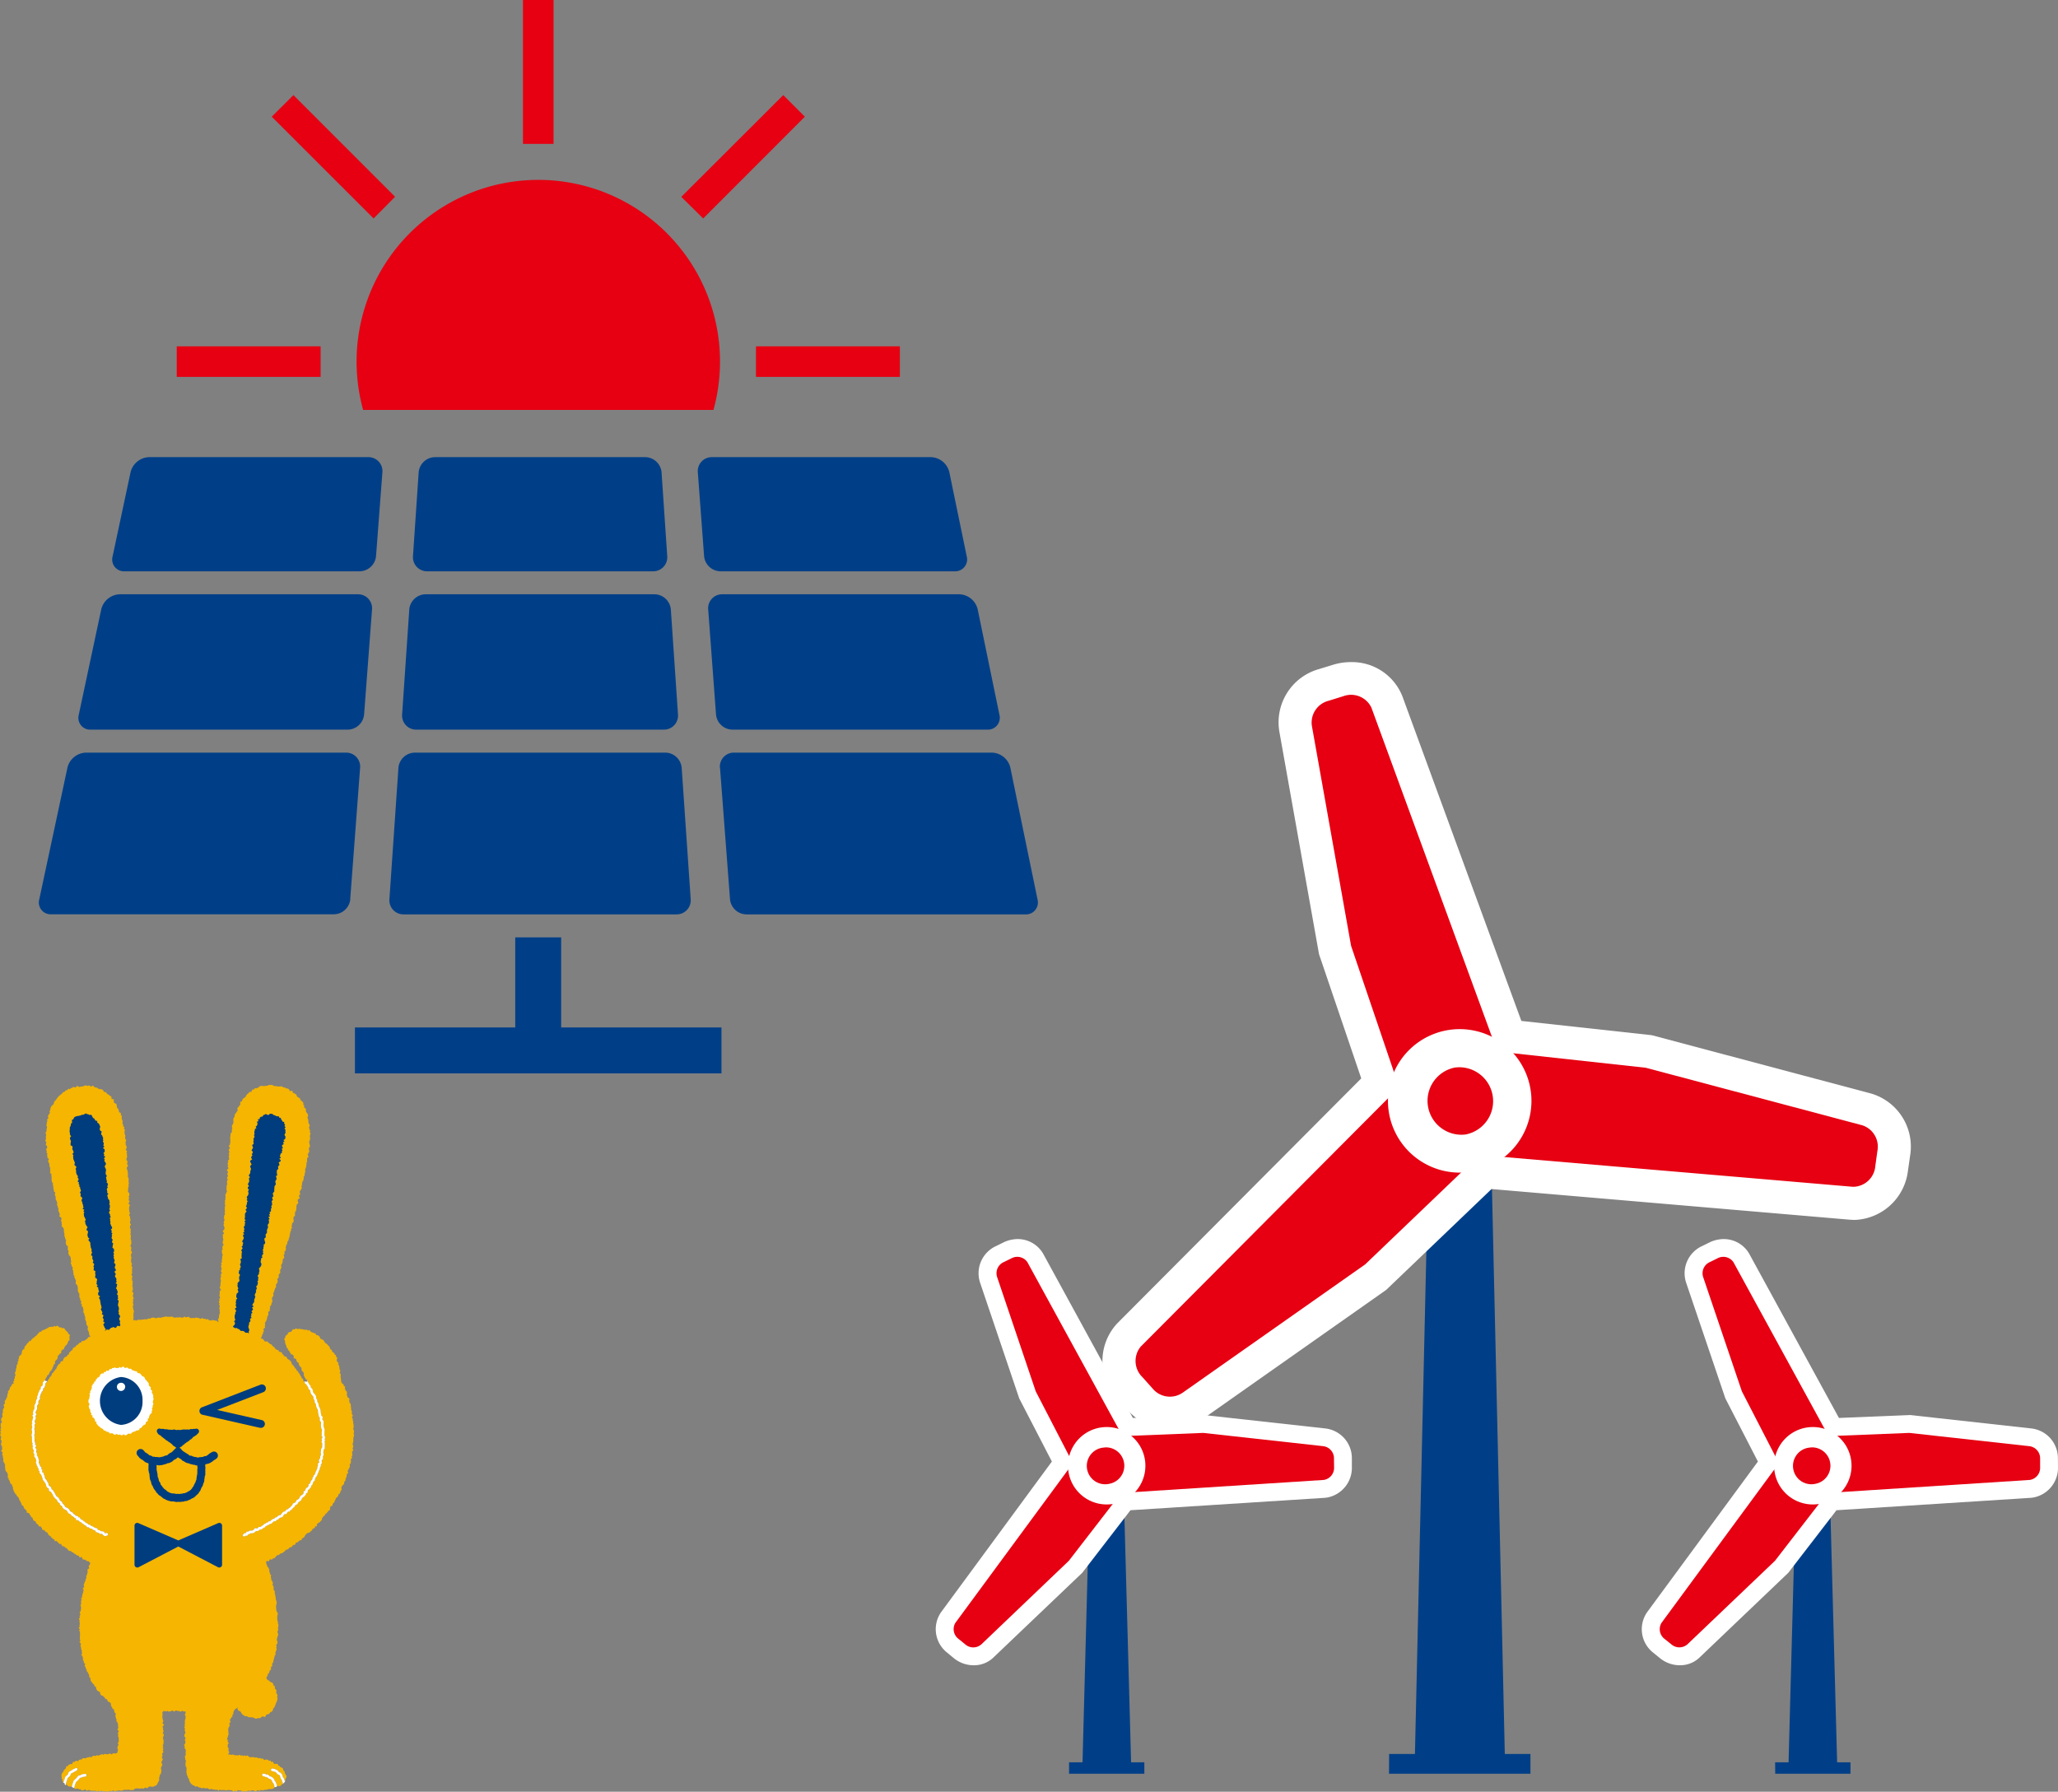 <svg xmlns="http://www.w3.org/2000/svg" viewBox="0 0 210.54 183.31">
  <rect x="0" y="0" width="210.54" height="183.31" fill="#808080" stroke="none"/>
  <path fill="#e60012" d="M77.34 35.43h14.72v3.13H77.34zM69.7 20.14L80.13 9.73l2.21 2.21-10.4 10.41zM53.5 0h3.13v14.72H53.5zM27.8 11.94l2.22-2.21 10.4 10.4-2.2 2.22zM18.08 35.43H32.8v3.13H18.08zM72.99 41.94a18.59 18.59 0 1 0-35.84 0z"/>
  <g fill="#003f88">
    <path d="M42.6 74.65H67.9a1.44 1.44 0 0 0 1.46-1.57l-.73-10.72a1.7 1.7 0 0 0-1.68-1.56H43.54a1.7 1.7 0 0 0-1.67 1.56l-.73 10.72a1.44 1.44 0 0 0 1.46 1.57zM42.83 48.33l-.58 8.56a1.44 1.44 0 0 0 1.45 1.56h23.1a1.44 1.44 0 0 0 1.46-1.56l-.58-8.56A1.7 1.7 0 0 0 66 46.77H44.5a1.7 1.7 0 0 0-1.67 1.56zM38.47 56.9l.65-8.57a1.43 1.43 0 0 0-1.45-1.56H15.25a2.02 2.02 0 0 0-1.89 1.53l-1.84 8.62a1.21 1.21 0 0 0 1.24 1.53h24.03a1.71 1.71 0 0 0 1.68-1.56zM98.14 60.8H73.89a1.43 1.43 0 0 0-1.44 1.56l.8 10.73a1.71 1.71 0 0 0 1.69 1.56h26.05a1.22 1.22 0 0 0 1.25-1.54l-2.22-10.77a2 2 0 0 0-1.88-1.54zM73.72 58.45h23.93a1.22 1.22 0 0 0 1.25-1.53l-1.78-8.61a2 2 0 0 0-1.88-1.54h-22.4a1.43 1.43 0 0 0-1.45 1.56l.64 8.56a1.71 1.71 0 0 0 1.69 1.56zM37.25 73.09l.81-10.73a1.43 1.43 0 0 0-1.45-1.56H12.25a2.02 2.02 0 0 0-1.89 1.53l-2.3 10.79a1.21 1.21 0 0 0 1.23 1.53h26.28a1.71 1.71 0 0 0 1.68-1.56zM73.66 78.56l1.02 13.42a1.71 1.71 0 0 0 1.68 1.57h28.53a1.22 1.22 0 0 0 1.25-1.54l-2.78-13.48a2 2 0 0 0-1.88-1.53H75.1a1.43 1.43 0 0 0-1.45 1.56zM57.41 95.9h-4.7v9.22h-16.4v4.7h37.5v-4.7h-16.4zM68.07 77H42.44a1.7 1.7 0 0 0-1.68 1.56l-.92 13.42a1.44 1.44 0 0 0 1.46 1.57h27.9a1.44 1.44 0 0 0 1.46-1.57l-.92-13.42A1.7 1.7 0 0 0 68.07 77zM35.83 91.98l1.01-13.42A1.43 1.43 0 0 0 35.4 77H8.8a2.02 2.02 0 0 0-1.9 1.53L4.02 92a1.21 1.21 0 0 0 1.24 1.54h28.9a1.71 1.71 0 0 0 1.68-1.57zM153.97 180.46h-9.24l1.54-67.8h6.16z"/>
  </g>
  <path fill="#fff" d="M119.78 146.28a5.95 5.95 0 0 1-4.4-2l-1.03-1.14a5.64 5.64 0 0 1-.05-7.75l24.96-25.06-4.32-12.71-4.04-22.67a5.66 5.66 0 0 1 4.05-6.5l1.47-.45a6.11 6.11 0 0 1 1.8-.26 5.54 5.54 0 0 1 5.25 3.5l12.17 33.21 13.34 1.46 22.26 5.92a5.66 5.66 0 0 1 4.17 6.41l-.22 1.53a5.7 5.7 0 0 1-5.48 5.04l-.43-.02-36.69-3.14-10.78 10.32-18.83 13.25a5.28 5.28 0 0 1-3.2 1.06z"/>
  <path fill="#e60012" d="M190.45 115.11l-22.09-5.87-15.18-1.66L140.3 72.4a2.3 2.3 0 0 0-2.88-1.17l-1.48.46a2.3 2.3 0 0 0-1.73 2.58l4.01 22.5 4.91 14.46-26.43 26.54a2.3 2.3 0 0 0 .16 3.11l1.03 1.15a2.3 2.3 0 0 0 3.08.47l18.69-13.14 11.7-11.2 38.2 3.26a2.3 2.3 0 0 0 2.29-2.12l.21-1.52a2.3 2.3 0 0 0-1.6-2.67z"/>
  <path fill="#e60012" d="M150.23 117.97a5.4 5.4 0 1 1 4.44-6.2 5.4 5.4 0 0 1-4.44 6.2z"/>
  <path fill="#fff" d="M149.34 119.97a7.34 7.34 0 1 1 1.2-.1 7.4 7.4 0 0 1-1.2.1zm.01-10.78a3.5 3.5 0 0 0-.56.04 3.47 3.47 0 0 0 1.13 6.84 3.47 3.47 0 0 0-.57-6.88z"/>
  <path fill="#003f88" d="M142.11 179.45h14.46v2.02H142.1zM187.96 180.89h-5l.83-30.93h3.34z"/>
  <path fill="#fff" d="M172.31 170.34a3.22 3.22 0 0 1-2.51-.71l-.65-.53a3.05 3.05 0 0 1-.65-4.15l11.34-15.42-3.33-6.46-4-11.8a3.06 3.06 0 0 1 1.65-3.8l.75-.37a3.3 3.3 0 0 1 .94-.29 3 3 0 0 1 3.1 1.46l9.18 16.8 7.27-.3 12.38 1.37a3.06 3.06 0 0 1 2.75 3.1l.01.83a3.09 3.09 0 0 1-2.53 3.14l-.23.03-19.9 1.27-4.93 6.4-9.01 8.6a2.86 2.86 0 0 1-1.63.83z"/>
  <path fill="#e60012" d="M207.63 147.96l-12.3-1.36-8.26.33-9.73-17.79a1.25 1.25 0 0 0-1.64-.4l-.75.37a1.25 1.25 0 0 0-.72 1.52l3.97 11.72 3.79 7.35-12.01 16.33a1.25 1.25 0 0 0 .33 1.66l.65.52a1.25 1.25 0 0 0 1.68.01l8.95-8.54 5.36-6.94 20.71-1.33a1.25 1.25 0 0 0 1.05-1.32v-.83a1.25 1.25 0 0 0-1.08-1.3z"/>
  <path fill="#e60012" d="M185.87 152.84a2.92 2.92 0 1 1 2.45-3.32 2.92 2.92 0 0 1-2.45 3.32z"/>
  <path fill="#fff" d="M185.43 153.92a3.96 3.96 0 1 1 .59-.04 4.05 4.05 0 0 1-.6.04zm0-5.84a1.82 1.82 0 0 0-.28.02 1.88 1.88 0 1 0 .56 3.71 1.88 1.88 0 0 0-.28-3.73z"/>
  <path fill="#003f88" d="M181.6 180.3h7.71v1.17h-7.7zM115.73 180.89h-5l.82-30.93h3.34z"/>
  <path fill="#fff" d="M100.08 170.34a3.22 3.22 0 0 1-2.52-.71l-.64-.53a3.05 3.05 0 0 1-.65-4.15l11.34-15.42-3.34-6.46-3.99-11.8a3.06 3.06 0 0 1 1.65-3.8l.75-.37a3.3 3.3 0 0 1 .94-.29 3 3 0 0 1 3.1 1.46l9.18 16.8 7.26-.3 12.39 1.37a3.06 3.06 0 0 1 2.75 3.1v.83a3.09 3.09 0 0 1-2.52 3.14l-.23.03-19.9 1.27-4.93 6.4-9.02 8.6a2.86 2.86 0 0 1-1.62.83z"/>
  <path fill="#e60012" d="M135.4 147.96l-12.3-1.36-8.26.33-9.73-17.79a1.25 1.25 0 0 0-1.64-.4l-.75.37a1.25 1.25 0 0 0-.72 1.52l3.96 11.72 3.8 7.35-12.02 16.33a1.25 1.25 0 0 0 .34 1.66l.64.52a1.25 1.25 0 0 0 1.69.01l8.94-8.54 5.36-6.94 20.72-1.33a1.25 1.25 0 0 0 1.05-1.32l-.01-.83a1.25 1.25 0 0 0-1.08-1.3z"/>
  <path fill="#e60012" d="M113.63 152.84a2.92 2.92 0 1 1 2.45-3.32 2.92 2.92 0 0 1-2.45 3.32z"/>
  <path fill="#fff" d="M113.2 153.92a3.96 3.96 0 1 1 .58-.04 4.05 4.05 0 0 1-.59.04zm0-5.84a1.82 1.82 0 0 0-.28.02 1.88 1.88 0 1 0 .55 3.71 1.88 1.88 0 0 0-.27-3.73z"/>
  <path fill="#003f88" d="M109.37 180.3h7.7v1.17h-7.7z"/>
  <path fill="#f5b500" d="M36.16 146.65l.04-.06.01-.03V146.35l-.07-.12v-.08l.04-.11v-.18l-.02-.14v-.01l-.03-.12v-.1l.01-.04-.05-.12v-.1l.01-.05-.08-.14L36 145l.06-.1.04-.06-.1-.18-.02-.08.02-.1v-.04l-.04-.16h-.01l-.05-.1.02-.08.01-.04-.04-.14v-.12l-.02-.15v-.05l-.13-.09.01-.05.01-.04-.04-.12.02-.1.02-.1-.18-.12-.03-.08-.04-.11-.03-.1.02-.11v-.02l-.02-.15v-.06l-.14-.08v-.13l-.08-.08.03-.08.03-.1-.16-.1v-.08l-.01-.07-.15-.08-.03-.07v-.02l-.02-.02-.05-.07v-.1l-.02-.13v-.15l-.05-.1.03-.1v-.02l-.01-.15v-.03l-.08-.13-.01-.06.04-.1.03-.07-.1-.14v-.11l-.02-.14-.03-.13-.01-.05-.09-.07.03-.05.04-.09-.16-.14-.02-.09v-.01l-.04-.08.05-.1.04-.09-.13-.13-.02-.1v-.07l-.15-.07-.01-.07-.01-.06-.16-.1-.05-.05-.03-.11-.01-.04-.14-.1-.05-.06-.02-.1v-.04l-.1-.13-.01-.01-.1-.08-.06-.1-.02-.02-.14-.08-.07-.06-.05-.1-.07-.11-.02-.04-.16-.08h-.01l-.11-.04-.05-.04-.03-.12-.01-.03-.11-.12-.03-.03-.15-.06h-.02l-.08-.01-.02-.08-.03-.06-.18-.06-.11-.05h-.02l-.12-.04-.07-.05-.09-.1-.06-.07-.16.07-.03-.05-.04-.05H31.1l-.12-.04h-.01l-.14-.02-.13-.01-.13-.02h-.03l-.1.03-.1-.04-.08-.03-.13.11-.08-.02-.1-.01-.11.2-.05.06-.1.02h-.01l-.14.05-.07.02-.04.17-.06.04-.13.1-.05.04v.16l-.07.07-.06.07.1.19-.01.1v.02l.04.15.04.12v.02l.07.1v.18l.08.04.06.03v.12l.12.14.07.08.05.1v.02l.08.11.03.05.15.03.04.06.01.03.07.05-.01.1-.02.12.23.07.04.04.02.1v.03l.07.13.02.04.13.06.02.06.02.13v.02l.09.14v.01l.11.1v.01l.06.05v.08l-.01.03.04.15.01.04.12.12.06.08.03.07-.02.12v.03l.06.16.02.06.02.02.01.02.08.13v.03l.01.02.06.05.14.05-.01.1-.02.1.09.04.02.04.05.11.06.1.1.12.01.04.01.1.07.07.11.12v.03l.05.14v.12l.05.08.08.09.11.12v.02l.08.14v.14l.04.09.1.14-.01.05-.02.1.05.07.08.15v.03l.02.12.02.1.05.1v.01l.07.13.04.14.03.15v.13l.03.12.03.12.02.09.14.14-.03.07-.03.12v.06l.11.1.01.05.03.14v.02l-.02.14-.01.11.03.11V146.03l.07.12v.02l.02.15v.02l-.02.13v.28l-.02.07.07.11v.03l.02.18-.02.04-.04.06.07.14-.04.06-.04.06.05.1v.05l-.02.11.01.13v.02l-.01.12v.18l-.03.04-.08.08v.1l-.03.12v.1l.04.16-.02.04-.04.12-.03.1.03.16-.04.05-.09.1-.03.06.04.12v.03l-.04.18-.04.04-.06.04.04.12-.04.06-.06.08v.11l-.04.15-.01.02-.06.1-.04.12-.01.01-.06.11-.04.11-.04.16-.04.03-.08.07-.03.1-.01.02-.06.08v.15l-.04.04-.09.1-.06.07-.03.1v.02l-.06.16-.05.03-.06.03v.14l-.04.04-.08.08-.1.12-.01.01-.09.05-.03.07-.03.22-.07.02-.07.02v.1l-.02.04-.09.12v.01l-.12.1-.11.07-.06.06-.05.12-.09.14-.02.02-.12.08h-.01l-.08.04-.04.1-.02.02-.1.12-.13.09h-.01l-.07.03-.03.14-.05.03-.1.06-.07.08-.1.13-.03.02-.09.03-.09.12-.05.01-.1.03-.05.05-.11.16-.06.01h-.11l-.06.06-.07.08-.1.16-.04.02-.13.04-.11.04-.08.06-.12.12h-.03l-.09.02-.08.12-.06.01-.12.02-.08.04-.08.08-.13.13h-.05l-.09.01-.09.09h-.03l-.1.03-.1.08h-.03l-.08.03-.08.13-.04.01-.1.04-.1.08-.01.01-.15.08h-.12l-.07.08-.18.09-.05-.01-.08-.02-.05.05-.01.01-.12.1H26l-.14.07h-.16l-.1.01-.1.1h-.11l-.09.14h-.17l-.07.07a.13.13 0 1 1-.17-.21l.14-.12H25.15l.08-.14h.07l.1-.01.1-.08h.04l.14-.03h.12l.08-.03.08-.07.14-.15.08.01.11.03.06-.03.12-.13H26.64l.07-.04.1-.1h.03l.08-.04.09-.12.04-.01.1-.04.12-.08h.02l.1-.03.1-.1.04-.01.1-.01.06-.06.11-.11.02-.01.14-.07h.02l.08-.02.08-.1.05-.02.1-.02.07-.07.01-.01.12-.1h.02l.13-.04.09-.03.05-.09.1-.12.14-.12h.04l.1-.01.04-.07.12-.14h.04l.1-.03.07-.1.03-.01.1-.04.06-.09.1-.1h.02l.06-.05.04-.17.07-.03.11-.05.09-.05.06-.08.06-.15.05-.02.11-.06.08-.05.05-.09.06-.14.02-.01.1-.11.02-.01.1-.06.08-.07.04-.07.01-.21.1-.03.06-.03.02-.07v-.02l.07-.16.03-.03.1-.06.07-.1.07-.05v-.18l.06-.04.09-.05.03-.07.04-.15.02-.03.08-.1.07-.07v-.13l.02-.03.07-.1.04-.14.03-.02.08-.07.03-.09.05-.14.06-.1.04-.14v-.01l.06-.1.03-.1.01-.16.02-.03.05-.06-.05-.17.07-.06.09-.06v-.05l-.05-.17.03-.05.07-.13.06-.07-.02-.12.01-.03.05-.12.03-.1-.03-.1V148.5l.03-.12v-.17l.04-.03.07-.08v-.1l.02-.12-.02-.13v-.02l.02-.09-.09-.16.04-.06.04-.07-.07-.13.04-.06.05-.1v-.05l-.1-.15.02-.05.03-.11-.02-.13.02-.14.01-.12-.01-.09-.07-.13v-.14l-.05-.14v-.03l.03-.13v-.19l-.12-.11v-.05l-.02-.15v-.03l.03-.07-.08-.08v-.03l-.05-.13-.02-.13-.03-.13V144.42l-.03-.11-.03-.11-.06-.11-.07-.13v-.02l-.03-.14v-.1l-.06-.1-.1-.15.01-.05.01-.1-.04-.08h-.01l-.07-.15V142.93l-.04-.07-.07-.09-.1-.11-.01-.01-.08-.14v-.03l-.02-.13-.02-.09-.07-.07-.12-.13v-.04l-.02-.1-.07-.08v-.01l-.08-.12-.04-.1-.16-.1v-.08l.02-.06-.07-.02-.06-.02-.02-.08-.02-.11-.04-.07-.13-.1v-.04l-.04-.1-.08-.1-.01-.02-.04-.1-.07-.1-.1-.12v-.03l-.02-.07-.13-.06-.02-.06-.03-.1-.09-.07V140l-.09-.11v-.01l-.06-.1-.07-.09-.14-.12v-.07l-.02-.04-.05-.13-.01-.01-.08-.08-.01-.03-.01-.01-.01-.02-.12-.08h-.01l-.11-.07-.06-.06-.05-.1-.03-.08h-.18l-.02-.06-.1-.12-.02-.04-.1-.03-.01-.09-.02-.08-.22-.06-.07-.02-.03-.08-.02-.06-.18-.05-.08-.06-.09-.06-.05-.1-.01-.02-.13-.1-.09-.06-.05-.1-.03-.04-.14-.05-.09-.07-.1-.09-.1-.08-.04-.05-.19.05-.04-.04-.08-.1-.08-.1-.02-.03-.16-.06-.01-.01h-.06v-.01l.06-.1.06-.13.01-.02v-.11l.06-.07.04-.04v-.14l.06-.08.04-.06-.07-.17.02-.04.1-.08.06-.05-.03-.18.03-.08.02-.04-.04-.15.02-.07.07-.1.07-.13v-.01l.05-.13.03-.14v-.11l.07-.08.02-.03.03-.16v-.02l-.02-.14.01-.05.1-.07.06-.04-.01-.19.03-.1.01-.04-.03-.1.05-.05.02-.01.08-.13.01-.03.01-.13.06-.09.02-.03v-.2l-.05-.13.02-.07.05-.1.07-.1.04-.05-.04-.18v-.07l.07-.09.02-.03.02-.14.05-.09v-.02l.03-.11.07-.09.03-.04v-.19l-.02-.08.07-.05.01-.02.08-.13.01-.03.02-.16V131l-.05-.12.02-.05.1-.09.04-.04-.01-.2v-.08l.06-.07.08-.12.04-.05-.04-.17.02-.08.05-.11.06-.12.02-.05-.05-.16.02-.07.06-.1.06-.13.01-.02.02-.16v-.12l.03-.07.09-.1.05-.05-.06-.2v-.07l.05-.07.04-.04-.02-.19v-.06l.09-.07.03-.03.03-.17v-.03l-.02-.14.03-.1.02-.1.07-.08.02-.03.03-.16v-.1l.08-.07.02-.03.04-.16.02-.12.06-.1.01-.03v-.15l.03-.11v.01l.03-.14.02-.12.05-.09.03-.04-.02-.13.05-.06.05-.05-.04-.18.03-.08.01-.02v-.14l.03-.07.09-.09.03-.03.03-.18v-.03l-.05-.13.03-.08.01-.02v-.1l.08-.06.07-.05-.03-.18.03-.1.02-.03-.03-.1.07-.05.05-.04v-.18l.03-.1.01-.04-.03-.13.04-.08.01-.03v-.1l.09-.06.07-.05-.06-.23v-.16l.11-.07.1-.05-.09-.23v-.05l.08-.07.05-.04-.03-.21-.02-.1.05-.07.08-.12.07-.13.03-.06-.07-.14.03-.04.04-.04v-.16l.03-.12v-.1l.08-.09.02-.02.03-.16.03-.14v-.04l-.03-.08.05-.04.06-.05v-.17l.04-.09v-.02l.03-.15v-.16l-.02-.1.05-.07.01-.02.05-.14v-.01l.02-.14.02-.12v-.03l-.02-.1.05-.07.04-.05-.03-.17.02-.1V118.48l.08-.07.06-.05-.07-.22-.01-.07.06-.05V118l.08-.14.03-.04-.04-.17v-.13l-.02-.07.07-.07.04-.04v-.21l-.05-.14-.01-.11-.01-.09.05-.1.02-.02.02-.16v-.13l.02-.05-.07-.1.04-.05v-.02l.05-.16.01-.07-.1-.11.04-.06.03-.05-.08-.18-.03-.12-.02-.08.05-.1.03-.04-.06-.18v-.02l-.08-.11V114.65l-.04-.16-.04-.12-.02-.07.06-.11.02-.05-.07-.21-.1-.11-.05-.09-.02-.1v-.2l-.15-.1-.03-.06v-.12l.01-.07-.1-.08.01-.08.02-.06-.13-.17-.12-.1-.07-.05-.02-.1-.01-.06-.17-.1-.1-.07-.07-.04-.01-.1-.01-.06-.17-.12-.13-.06-.01-.01-.07-.02-.02-.09-.03-.12-.24.04-.03-.03-.05-.11-.02-.05-.21-.1-.12.03-.03-.05-.05-.08-.16.03-.05-.05-.03-.04-.17-.04h-.03l-.16.02h-.1l-.12-.02-.13-.02-.13-.01-.1-.02-.1-.07-.04-.03-.17.02-.12-.01h-.05l-.14.08-.08.01h-.16l-.1.04-.09-.03H26.73l-.15.03-.04.02-.09.12-.07.01h-.03l-.1.07-.1-.01h-.1l-.07.14-.07-.01-.1-.01-.08.22-.04.02-.12.02h-.06l-.1.14-.08.06h-.02l-.1.13-.01.01-.06.12-.06.07-.1.07-.11.08-.03.02-.07.16-.01.02v.08l-.1.02-.1.04.04.23-.04.06-.08.1-.01.01-.05.1-.09.08-.06.05.05.2-.04.07-.06.11-.06.1-.09.09-.02.03-.05.16v.02l.01.1-.06.06-.02.02-.06.15v.21l.02.11-.03.08-.01.02-.01.1-.07.09-.04.03v.22l.04.1-.03.07-.03.04.02.17v.08l-.07.08-.02.02-.06.14V116.21l-.03.12-.01.14v.03l.04.12-.03.09v.03l.02.13-.04.09v.13l-.06.07-.07.08.12.2v.04l-.07.07-.06.06.07.2v.08l-.04.1-.03.06.08.12-.04.05-.04.04.04.18v.2l-.08.08-.05.07.06.14-.05.06-.05.08.1.14-.04.04-.05.07.1.18v.04l-.09.08-.08.08.13.2-.01.05-.05.1-.03.07.08.15v.06l-.07.1-.03.07.07.16-.01.07-.05.11-.02.03.02.17v.01l.02.1-.04.08v.01l-.04.15v.03l.02.12-.03.1-.01.04.06.16v.07l-.05.1-.06.13-.05.15v.03l.03.14-.02.08-.02.04.03.12-.04.08-.02.04.01.15-.01.12v.16l.01.02.04.09-.04.06-.03.04.02.16-.02.1-.01.05.05.12-.03.07-.02.03.03.18v.08l-.05.07-.03.04-.01.17V124.71l.07.1-.04.05v.01l-.06.15-.02.06.07.11-.04.06-.04.06.08.2.03.09-.02.1-.01.1-.1.09-.06.08.13.18v.04l-.08.09-.04.05.02.18v.12l-.01.03.05.14v.07l-.05.1-.01.02v.16l-.01.05.09.13v.05l-.08.09-.03.03-.01.18v.04l.05.08-.05.05-.05.04v.2l.02.13v.04l.07.1-.03.08-.03.14V128.73l-.02.12-.03.13v.05l.05.09-.06.04-.07.07.08.15-.04.06-.03.04.02.19v.03l.06.1-.03.05-.02.02-.03.15-.01.05.08.15v.05l-.06.09-.05.05.05.17-.03.1-.03.12-.02.05.07.13-.03.08v.16l-.03.1-.02.05.05.11-.04.07-.02.03-.03.16v.06l.12.14v.03l-.1.09-.04.04.01.18-.01.12-.02.12-.01.03.06.18.02.05-.05.07-.05.06.05.15-.05.07-.05.08.11.13-.03.04-.05.06.09.17-.02.08-.03.13-.02.05.07.13-.02.07-.01.04.03.15v.09l-.05.1v.02l-.03.14v.13l-.03.1-.06.12-.02.05.05.16-.01.1-.03-.01-.1-.1-.02-.02-.16-.04-.02-.01h-.12l-.1-.03-.06-.03-.14.09-.05-.03-.04-.02h-.12l-.07-.07-.06-.05-.15.05-.06-.05-.04-.03-.14.02-.08-.05-.05-.04-.2.06-.07.03-.05-.06-.04-.03-.17-.02-.12-.03h-.05l-.13.06-.08-.02h-.03l-.14.01H19.44l-.07-.08-.06-.06-.2.05-.1.02-.07-.04-.08-.05-.16.13-.07-.01-.13-.03-.14-.01h-.02l-.13.02-.12-.01h-.01l-.14.02h-.1l-.1-.03-.12-.06-.05-.03-.15.05-.1-.02h-.02l-.13.02-.1-.03H16.87l-.13.05-.11.01h-.03l-.11.06h-.1l-.13-.02h-.01l-.15.02h-.02l-.11.05h-.07l-.11-.05-.03-.02h-.19l-.16.07h-.01l-.07.06-.07-.03-.07-.02-.14.1-.09-.01h-.15l-.13.03h-.13l-.12.03-.11-.01h-.17l-.15.05-.02.01-.06.04-.07-.04-.06-.04-.13.07v-.1l-.04-.1.03-.07.02-.03-.02-.16v-.24l.03-.12.02-.14v-.04l-.07-.13v-.1l.01-.03-.06-.12.02-.08.03-.12.01-.03-.02-.16v-.02l-.04-.08.04-.08.03-.06-.06-.12.05-.07.04-.05-.07-.22-.05-.06.04-.04.02-.03.02-.17.01-.07-.13-.12.01-.04.05-.13.02-.03-.02-.16v-.13l-.01-.03-.05-.09.04-.07.02-.05-.04-.14.03-.09.02-.05-.08-.15v-.11l-.02-.1.04-.1.03-.07-.1-.16-.02-.05.06-.09.03-.05-.04-.15.03-.1v-.03l-.03-.13.04-.09.01-.04-.06-.17v-.02l-.05-.07.04-.06.04-.06-.08-.18-.02-.1v-.22l.03-.13.01-.03-.04-.16-.01-.11-.01-.08.07-.1.05-.05-.08-.22-.05-.07.03-.05.02-.04v-.17l-.01-.03-.07-.12v-.06l.06-.11.02-.03v-.17.01-.14l-.03-.15v-.01l-.04-.1.02-.09.02-.15v-.02l-.04-.16-.03-.09.04-.08.03-.06-.07-.13.04-.07.03-.07-.1-.15v-.2l.06-.1.04-.07-.11-.15.01-.08.03-.13.02-.14v-.04l-.05-.13.01-.1v-.05l-.1-.12.02-.06.05-.12.02-.07-.09-.14.02-.07v-.04l-.03-.13.01-.1v-.13l.04-.1.05-.08-.15-.15v-.05l.07-.11.04-.08-.1-.13.02-.07v-.01l.02-.15.01-.05-.06-.09.05-.05.03-.04v-.24l-.13-.13v-.19l.02-.13v-.01l-.01-.11.05-.1.02-.06-.05-.12.04-.08.02-.05-.04-.15.01-.1v-.16l-.01-.14v-.04l-.09-.1.03-.06v-.04l-.02-.13.02-.11.01-.04-.05-.14v-.14l-.07-.14-.01-.09.01-.08.07-.1.05-.08-.1-.17.01-.07.03-.12.01-.07-.1-.14-.01-.09v-.09l.05-.1.03-.05-.05-.15.03-.1v-.05l-.07-.11.04-.06.04-.08-.14-.18-.02-.03.07-.08.04-.04-.02-.19v-.06l-.1-.08.02-.04.03-.06-.07-.13.04-.07v-.02l.03-.15.02-.08-.13-.1.01-.04.02-.03v-.33l-.08-.1.02-.08v-.03l-.02-.12.03-.1.03-.08-.12-.12.02-.05.04-.08-.13-.13v-.11l-.06-.13-.02-.09.03-.11v-.05l-.06-.15-.03-.1-.02-.1.02-.13v-.09l-.12-.07.02-.06.04-.1-.2-.13-.04-.06V113.61l-.07-.15v-.02l-.1-.09-.03-.08-.01-.12-.03-.14-.02-.08-.18-.07-.05-.06-.03-.07v-.13l.01-.12-.22-.05-.03-.02v-.2l-.16-.11-.1-.08-.13-.08-.08-.05-.05-.09-.03-.06-.18-.02-.05-.03-.05-.11-.01-.04-.16-.09-.03-.02h-.17l-.08-.01-.08-.06-.12-.07-.02-.01-.15-.04-.09-.01-.07-.09-.08-.08-.18.11-.05-.02-.11-.07-.07-.04-.13.08-.06-.04-.03-.02H8.67l-.14.07-.1.02-.13.02-.12.02h-.01l-.08.02-.1-.06-.1-.07-.13.17H7.7l-.14-.03-.06-.02-.15.1-.1.04-.04.01-.06.08-.08-.02-.1-.02-.09.15h-.07l-.07-.01-.11.15-.1.04-.12.07-.02.02-.08.11-.09.06h-.01l-.1.09H6.1l-.1.1-.1.11-.08.1-.08.12-.07.09-.09.08-.03.02-.04.18v.01l-.02.08-.07.06-.11.1v.01l-.1.12v.02l-.06.15V113.56l-.05.08-.04.05.05.16-.03.06-.08.1-.08.14-.02.05.04.16-.01.06-.08.1-.06.06.08.14-.04.03-.06.06.03.16-.04.09-.03.06.08.16v.08l-.04.12v.01l-.01.14v.1l-.07.1-.03.05.05.19.02.09-.04.1v.03l.01.15v.1l-.04.1-.03.08.12.14-.02.05v.01l-.04.15v.07l.13.13v.17l-.07.1-.05.1.11.12-.03.06-.04.09.12.1-.02.06-.03.04.04.16v.18l.15.12v.03l-.05.1-.04.05.07.21.08.1-.01.07V119.31l.07.14.02.08-.02.1v.04l.04.12-.03.1-.02.06.13.17.04.06-.03.08v.04l.04.14-.01.1v.16l.01.13v.02l.06.14.02.03.07.07-.03.06-.02.05.06.15.01.1v.16l.05.13.01.11v.07l.14.08-.01.05-.04.14-.01.04.07.17.04.08-.03.1v.02l.04.16v.03l.1.1v.14l.06.07-.04.08-.03.07.1.15v.14l.09.09-.03.07-.01.03.02.16v.04l.08.1.01.1v.03l.06.09-.03.08-.05.1.21.14.02.06.01.1-.04.11-.02.06.09.13-.02.08-.01.04.05.13-.02.1-.02.07.16.15.05.08.02.1.01.11v.15l.04.15.02.09-.02.11v.04l.06.15.03.12.05.14v.02l.06.06-.04.07-.02.04.02.17v.01l.04.14.01.05.14.09.01.06v.12l-.01.14v.05l.08.12v.08l-.02.13v.03l.06.16v.02l.11.13.06.08.02.1v.11l.01.14v.03l.05.09-.05.1-.03.06.1.15V129.54l.12.1v.07l-.02.13v.06l.08.1-.02.1v.03l.04.14v.18l.1.08-.02.06-.01.05.08.18.06.11.04.09-.02.1V131.34l.14.14.04.06v.14l.05.1-.02.1v.19l.06.14v.03l.1.09-.01.07v.02l.01.14v.18l.1.1-.02.07-.02.06.12.14.01.07-.02.11-.02.08.12.1-.02.06-.03.09.15.12v.09l.04.14.02.1-.03.1-.01.06.1.15.03.1.01.11v.03l.07.12v.09l-.01.12v.04l.07.15v.01l.05.09v.1l.01.14v.06l.12.1v.08l.01.03.04.08-.04.1-.03.06.1.16.03.11v.02l.06.08-.02.09-.01.06.1.15.03.06-.02.05-.01.02h-.16l-.1.16-.08.04-.02.01-.09.1-.1.04-.1.06H8.35l-.04.16h-.06l-.05-.01-.17.13-.05.1-.07.01h-.06l-.1.16-.07.06-.1.05h-.01l-.02.01a.3.3 0 0 1-.1.07l-.03.16-.1.07-.09.05-.06.12-.05.02-.05.02-.01.17-.07.03-.08.04-.06.12-.03.02-.12.07-.1.05-.07.07-.04.09-.06.2-.08.02-.11.02-.04.05-.05.17-.05.02-.1.05-.05.06-.06.13-.02.02-.06.06-.02.15-.03.03-.08.07-.07.12-.02.02-.08.05-.04.14-.05.02-.08.05-.03.08-.05.14-.01.02-.1.12-.02.01-.06.05-.02.13-.05.04-.07.05-.03.1v.01l-.08.14-.01.01-.1.1-.06.06v.1l-.03.15v.01l-.07.16-.04.03-.07.05-.01.08-.04.18-.04.03-.07.05-.02.12-.02.03-.07.08v.1l-.01.02-.04.13-.01.01-.04.07.05.17-.04.06-.09.1-.04.08-.02.09.02.17-.03.04-.07.1-.05.09v.1l.02.14-.01.03-.04.14-.01.02-.07.1-.03.1v.08l.09.2-.07.06-.05.06.03.07v.01l.02.18-.02.04-.06.1-.02.11v.01l-.03.08.08.15-.04.07-.06.08.01.08.04.15v.03l-.04.14-.02.08.05.12v.04l-.02.11.03.15-.02.04-.05.1.02.09.01.14v.13l.02.13v.02l-.01.1.02.1.06.16-.01.04-.02.07.12.13-.04.09-.06.1.01.04.13.13v.06l-.02.15v.01l-.03.08.07.09v.17l.01.1.07.09.01.01.06.13v.02l.03.12.05.16-.02.04-.03.1.03.08v.01l.04.11.06.12v.02l.03.08.14.12-.01.08-.02.07.12.1-.02.07-.01.1.02.06.14.1.01.06.02.1.05.12.04.14.03.11.04.08.11.1.02.02.04.1.1.12v.03l.03.13.03.11.03.06.15.07.02.04.08.14v.1l.1.04.02.03.08.1v.01l.07.11.08.12.05.12.06.1.07.09.09.08.11.1.01.01.07.12.05.1.08.06.15.1v.06l.03.1.07.05.12.12.01.03.05.1.05.06.1.05.14.07h.02l.12.11.01.03.06.11.05.08.09.04.16.08.02.04.05.09.09.05.12.09.07.06.19.04.02.09.01.05h.14l.04.06.06.1.06.05.16.05.02.04.06.08.12.05.01.02.08.08.1.06.14.07.02.02.04.06h.14l.05.04.06.08.1.02.03.01.12.07.1.07.1.04.18.04.03.07.04.1.07.01.16.05.02.02.06.05h.12l.19.04.03.05.07.1.04.03.1-.03a.14.14 0 0 1 .17.1.13.13 0 0 1-.1.15l-.22.06-.05-.03-.13-.08-.02-.03-.05-.08-.07-.01h-.18l-.04-.03-.08-.07-.1-.03-.18-.05-.03-.06-.04-.1-.07-.02h-.01l-.14-.06h-.01l-.1-.08-.1-.05-.15-.04-.03-.03-.05-.05h-.16l-.04-.06-.07-.08-.1-.05-.13-.08v-.01l-.08-.08-.13-.06-.02-.03-.06-.07-.11-.04-.02-.01-.12-.1-.01-.02-.04-.05-.2.01-.02-.11-.02-.08-.1-.02-.03-.03-.09-.08-.09-.07-.14-.08-.02-.03-.05-.09-.08-.04-.15-.08-.02-.02-.08-.12v-.01l-.06-.1-.06-.06-.11-.05-.15-.07-.01-.02-.11-.1-.01-.04-.04-.1-.07-.06-.14-.1-.01-.06-.02-.1-.07-.04-.13-.1-.01-.04-.06-.1-.06-.1-.08-.07-.1-.1-.01-.01-.09-.1v-.02l-.07-.12-.06-.11-.07-.1v-.01l-.06-.1-.05-.08-.19-.08v-.2l-.04-.05-.13-.06-.02-.04-.08-.12v-.02l-.04-.14-.03-.1-.07-.1v-.01l-.05-.1-.1-.08v-.02l-.08-.13v-.02l-.04-.14v.02l-.03-.12-.06-.12v-.02l-.02-.08-.1-.08-.01-.02-.08-.16v-.05l.02-.07-.12-.1.02-.07.01-.07-.1-.07v-.05l-.03-.11-.06-.11v-.02l-.04-.11-.07-.16.02-.06.04-.1-.03-.09-.03-.12-.04-.1-.1-.13v-.17l-.01-.1-.1-.13.01-.07.04-.13v-.06l-.08-.1v-.02l-.05-.18.02-.05.04-.06-.09-.1.02-.07.02-.09-.04-.1-.04-.15v-.03l.02-.11-.02-.13v-.25l-.04-.16.02-.04.05-.1-.02-.1v-.03l.02-.09-.07-.14.01-.05.05-.12.02-.1-.03-.1v-.01l-.02-.18.03-.04.03-.06-.06-.12.02-.05.04-.12.02-.14.01-.02.05-.08V145l-.08-.2.06-.06.05-.05-.05-.09v-.04l.02-.15.05-.15v-.01l.07-.1.02-.09-.01-.12v-.17l.02-.03.06-.12.01-.01.05-.07v-.13l.03-.15v-.02l.07-.13h.01l.05-.06-.05-.13.03-.05.06-.1.03-.11.02-.16.03-.03.06-.08.01-.15.05-.03.08-.06.01-.08.02-.2.06-.03.1-.06.02-.06.02-.11.01-.19.04-.04.1-.1.07-.07.05-.09.05-.16.03-.02.07-.06.02-.14.05-.03.1-.07.05-.07.04-.11.07-.16.04-.03.08-.04.04-.12.03-.03.03-.03.02-.05-.01-.06.05-.06.02-.04.05-.12v-.11l.07-.03.06-.03.02-.04-.01-.18.03-.07.06-.08.1-.08.02-.02.06-.14.02-.03-.01-.15.03-.06.08-.06.04-.03.04-.1.08-.04.09-.03v-.2l.05-.06.02-.02.03-.08.1-.02.08-.02.01-.02.03-.17.06-.06.03-.02.03-.12.08-.03.03-.02.05-.08.04-.08.06-.12.01-.03v-.1l.08-.03.05-.03.03-.05-.03-.19.01-.11.02-.14.01-.1-.17-.08v-.1l-.13-.15-.1-.07-.05-.1h-.01l-.1-.12-.04-.06-.18.04-.04-.05-.04-.05-.17.01-.06-.03-.11-.1-.08-.06-.15.1-.07-.03-.08-.04-.13.1h-.07l-.02-.02-.16.02-.14.02h-.04l-.1.1-.1.03h-.03l-.1.09-.1.03h-.02l-.12.06-.12.05-.05.02-.04.1h-.14l-.13.14-.09.09-.09.11-.07.08-.1.05-.01.01-.09.1-.1.06-.11.1-.1.1-.02.02-.03.09H3l-.1.16-.09.07H2.8l-.09.13-.06.1-.09.07-.04.03-.02.19-.03.06-.08.04-.03.02-.1.13v.03l-.04.16-.01.12-.04.07-.09.08-.1.1-.05.04.02.16-.05.07-.03.04.03.14-.06.06-.03.04v.16l-.02.09-.07.1-.02.02-.01.17-.01.1-.05.1v.03l-.01.14-.03.1-.06.12-.02.05.08.16-.02.06-.05.12-.02.04.02.12-.05.07-.05.05.05.13-.05.05-.08.07.07.15-.02.02-.11.06-.05.02-.05.16-.07.07-.09.12-.02.03-.01.15-.05.07-.09.1-.04.04.03.16-.05.05-.03.04v.16l-.04.1v.13l-.07.07-.04.03v.13l-.08.06-.06.05.03.2v.06l-.08.08-.05.05.05.21.01.08-.05.06v.01l-.08.13-.01.03V144.42l.01.1-.05.07-.02.04.01.18.03.1-.04.08-.08.1-.03.04V145.34l.07.13v.05l-.09.09-.03.03v.33l.01.04.05.07-.04.05-.07.08.1.14-.05.05-.06.08.1.13-.04.04-.04.05.02.19v.04l.09.09-.03.05-.01.02-.03.15v.06l.1.12-.02.08-.02.13-.02.12-.02.06.12.15V148.18l.03.09-.06.08-.08.1.17.14-.01.05-.03.15-.02.06.1.11-.02.08-.01.04.06.15v.09l-.01.12-.01.06.1.14.04.1v.02l.06.09-.01.09v.16l.03.13v.15l.07.15.01.03.11.09.03.09.04.1v.1l-.01.15-.01.07.12.09-.01.06-.02.07.12.12.02.1.05.14.01.05.14.08.03.07.02.12v.03l.08.08-.02.1v.04l.06.15.04.11v.02l.08.12.06.11.02.04.12.06v.12l.14.11.06.09.05.1.03.11.01.03.08.11.05.1v.02l.06.1.03.11v.05l.15.1.06.06.01.1v.04l.12.13.11.1.06.05.01.1v.1l.22.05.05.06.05.1.08.12.06.1.02.04.11.06.03.08.05.14.02.06.17.07.06.04.02.1.01.03.11.12.02.02.1.04.03.08.02.1h.2l.02.06.02.03.09.06.01.1.02.1.2.03.05.06.09.1.02.03.14.05.05.06.05.1v.03l.1.11.04.04.11.02.02.07.01.04.13.1.1.1.03.03h.1l.01.06.02.13.22-.01.03.05v.01l.11.1.1.1.03.04h.15l.04.05.07.12.04.07h.17l.05.05.1.1.03.01.11.05.06.08.08.1.03.05.18.05.1.02.06.08.03.02.12.03.06.08.03.03.13.05.07.07.03.03.15.05h.01l.08.02.04.08.04.1.22-.05.03.02.04.13.01.07.22.06h.1l.04.07.04.05.18.02.07.03.07.1.02.02.06.02-.03.1-.04.1-.07.1-.04.06.07.18v.03l-.12.06-.06.05.01.21v.1l-.03.1-.02.03v.1l-.05.07-.06.06.05.17-.04.06v.01l-.06.13v.02l-.01.12-.06.08-.01.02-.04.13-.05.12-.02.05.05.16v.05l-.08.09-.07.07.11.17-.03.04-.02.03v.14l-.05.09v.01l-.04.15-.03.13v.13l-.05.06-.07.08.1.13-.04.04-.05.04v.21l.03.1-.04.06-.04.04.03.2.04.1-.02.1-.03.14v.1l-.07.1-.04.05.07.18-.01.07-.05.11-.03.07.07.1-.06.05-.07.06.08.18-.02.09v.02l.02.16.03.1-.04.09-.03.05.06.11-.05.07-.07.08.13.14-.04.05-.05.08.11.14-.02.06-.02.04.04.14-.02.1v.16l-.01.11v.02l.01.15v.03l.06.08-.05.06-.06.09.15.16v.06l-.03.1-.02.06.06.14v.13l.05.15.03.1v.1l-.01.04.05.1-.04.08-.06.1.15.12-.01.06-.02.06.09.1-.03.09-.02.06.1.14v.14l.13.13.01.04-.04.12-.02.07.12.13v.13l.1.1-.01.08v.06l.11.13.05.1.06.12.05.08-.01.1v.08l.12.11.02.07v.17l.1.15.08.1v.01l.08.1.02.03.1.05v.13l.15.1.04.06v.11l.01.04.1.14v.03l.15.09.12.06.04.03v.12l-.01.07.18.15.13.02.03.06.02.03.1.07.05.1.03.07.16.01.02.05.05.13.02.06.17.06.08.06.05.07.02.1.01.13v.04l.1.11.03.1v.05l.16.09.02.06.01.11v.02l.07.14.01.02.09.09v.05l-.04.13-.02.05.07.14v.16l.1.07-.04.06-.03.08.13.15.02.1v.01l.05.1-.02.09v.02l.02.16.03.08-.06.08-.06.08.15.17v.04l-.06.1-.05.06.07.14-.02.08-.02.04.04.16v.01l.04.1-.01.1v.02l.01.14v.08l-.06.1-.05.07.1.13-.04.06-.06.14-.01.02-.02.14v.06l.08.11-.03.04-.01.03-.02.15-.02.1-.02-.02-.13.1-.06-.02h-.02l-.16-.01h-.05l-.12.1h-.05l-.12-.06-.05-.02-.17.07-.08.02-.1-.02h-.01l-.15-.02h-.06l-.08.09-.05-.04-.05-.03-.19.05-.14.06h-.02l-.06.05-.07-.03-.08-.04-.12.1-.06-.02h-.24l-.13.13-.05.01-.1-.02-.05-.02-.14.07h-.14l-.11.08h-.1l-.13-.01-.09-.01-.07.14-.05-.01-.04-.01-.16.05-.05.01-.09.13h-.04l-.13-.02-.08-.02-.1.12h-.18l-.08.2-.04.02H7.2l-.15.07-.05.02-.05.12h-.08l-.08.02-.06.2-.05.07-.1.07-.04.03-.04.15-.06.07-.09.11-.01.02-.05.16-.01.03.03.16v.1l-.02.06.1.1-.02.1v.04l.1.21h.02l.05-.11.02-.11.01-.05.05-.1.03-.1v-.03l.05-.12a.12.12 0 0 1 .04-.05l.1-.08.09-.08.05-.07.03-.12a.12.12 0 0 1 .04-.06l.1-.09.03-.02.12-.05.1-.06.1-.07.02-.02.12-.04.1-.06a.13.13 0 1 1 .14.23l-.12.07h-.02l-.1.05-.09.06-.02.01-.11.06-.1.05-.06.05-.03.1-.02.04-.07.1-.02.03-.1.09-.08.07-.04.07-.02.12-.01.03-.05.1-.02.1v.03l-.04.1v.1a.1.1 0 0 1-.02.05l.11-.02.03.06.02.04.16.08.02.01h.26l.02.03v-.06l.01-.01.03-.13.04-.12v-.02l.05-.11.03-.12a.13.13 0 0 1 .04-.06l.09-.1.1-.08.08-.09.08-.1.08-.1a.13.13 0 0 1 .07-.05l.13-.04.11-.03.1-.06a.14.14 0 0 1 .08-.02h.12l.11-.02a.13.13 0 0 1 .16.1.13.13 0 0 1-.1.16l-.13.03H8.5l-.08.05-.04.01-.12.04-.1.02-.05.08-.09.1v.01l-.09.1-.1.08-.07.07-.02.1-.01.02-.05.1-.03.12-.03.11-.02.13a.06.06 0 0 1 0 .03l.04.04.05.04.19-.04h.08l.09.05.05.03.11-.03.05.06.04.04.18.03h.05l.15-.1h.03l.08.08.07.06.18-.07h.08l.11.05h.01l.14.03h.03l.13-.02.1.03h.04l.1-.03.08.05.07.04.13-.09.06.04.05.03.16-.04h.1l.12.03H10.7l.12.03h.34l.1-.09.03.03.05.03.19-.05h.01l.07-.03.07.05.06.05.17-.07h.1l.04.01.11-.06.07.03.03.01H12.43l.15-.03h.01l.11-.06.1.01h.15l.13-.01.1-.02.1.05.03.01.16-.02.12.01h.07l.13-.14.07-.01.13-.02h.1l.13.02h.18l.1-.04.09.04.06.02.17-.1.07-.02.09.03.09.04.13-.16h.09l.1-.03.11.03h.18l.03-.01.14-.08.13-.05.04-.02.1-.18.04-.11.07-.09.02-.02.04-.17v-.02l-.02-.14.03-.09.04-.12v-.02l.01-.1.08-.07.02-.03.04-.16.02-.15v-.02l-.03-.16-.02-.1.02-.08.07-.1v-.02l.04-.14.02-.06-.1-.15v-.06l.06-.1.06-.13.03-.06-.1-.17v-.06l.05-.1.03-.05-.07-.14.03-.06.08-.12.05-.07-.09-.13.04-.06.05-.09-.1-.12.03-.04.05-.06-.06-.15.04-.07v-.02l.04-.15V178.02l-.05-.14-.01-.09.03-.1.05-.13.02-.05-.1-.18-.02-.05.05-.08.04-.06-.06-.16.01-.1v-.04l-.05-.14v-.06l.07-.09.07-.08-.15-.17v-.05l.06-.12.02-.04-.06-.17-.02-.11-.02-.13v-.1l.02-.12V175.29h-.01l-.02-.08.07-.08.05-.06v-.03h.03l.11.04h.21l.08-.04.06.05.05.03.19-.04h.02l.13-.08h.04l.08.06.07.05.2-.1.06-.02.08.05.04.02.13-.02.08.05.07.04.17-.08.06-.01.1.05.05.03.14-.05.01.12.01.08-.05.1-.04.07.1.15-.02.07V175.8l-.04.11-.03.14v.16l.01.12-.03.1v.03l.02.13-.03.1-.03.07.1.1-.03.04-.04.06.06.19.02.1v.08l-.07.1-.04.04.03.18v.03l.1.12v.06l-.05.1-.03.07.08.13-.02.08-.01.02v.1l-.06.1-.08.1.13.12-.03.03-.06.08.13.19.02.1.02.1-.04.1v.03l.02.15v.09l-.06.09-.03.04.03.18.01.13v.03l.07.11-.01.08-.03.13V180.66l.07.15.05.09-.03.08v.03l.02.13-.02.1-.01.04.04.15.01.12v.03l.08.12.02.11v.03l.09.12.04.1.03.13.06.12v.02l.08.11v.01l.1.1h.01l.1.08.02.02.12.02.07.07.06.06.16-.05.07.04.12.07.02.01.14.02.1.05.04.02.17-.03h.09l.1.04.06.02.13-.06.05.03.12.08.04.02.18-.01h.03l.07-.04.06.05.05.05.15-.04.08.04.06.03.12-.06.05.05.09.08.14-.12.04.03.04.03.18-.02.12.01h.12l.1.03.04.01.15-.04H23.5l.12.03h.03l.08-.02.07.08.08.08.16-.1.07.03.07.03.16-.11h.07l.12.03H24.65l.1.06.03.03h.17l.14-.01h.16l.12-.07.1.01.13.02h.04l.12-.07.08.02h.13l.1.06.07.04.18-.1.07-.03.09.04.07.03.12-.1.08.04h.21l.12-.05h.11l.14-.01h.02l.12-.06h.25l.14-.02h.02l.14-.08.03-.02.04-.05-.01-.08-.02-.12-.04-.11-.04-.1-.08-.09-.02-.04-.05-.11-.05-.1-.07-.06-.08-.05-.12-.04a.12.12 0 0 1-.06-.03l-.09-.08-.07-.04-.1-.01a.14.14 0 0 1-.06-.02l-.1-.06-.1-.01a.13.13 0 0 1-.11-.15.13.13 0 0 1 .15-.11l.13.01a.1.1 0 0 1 .05.02l.09.05.1.01a.17.17 0 0 1 .06.02l.11.07.02.02.08.06.1.03.03.01.12.07.03.02.1.1.02.03.06.12v.01l.05.1.07.09.02.04.05.12.05.13v.02l.03.13h.1-.01.15l.06.01.13-.13.1-.07.07-.06v-.01l-.01-.03-.02-.1-.05-.1-.01-.03-.03-.1-.06-.09-.07-.11a.13.13 0 0 1-.02-.05l-.02-.12-.03-.1-.06-.05-.1-.04-.04-.02-.1-.09-.01-.01-.07-.1-.08-.05-.1-.03-.1-.04-.12-.01a.13.13 0 0 1 .02-.27l.13.01.04.01.12.05.12.03.04.03.1.08.02.02.08.09.07.06.1.04a.17.17 0 0 1 .06.04l.09.1.02.04.06.12v.03l.02.1.05.1.08.1a.11.11 0 0 1 .02.04l.03.1.05.11v-.01l.03-.03v-.16l.05-.1.06-.12.02-.06-.08-.2-.08-.1-.02-.1-.05-.14-.02-.05-.1-.05v-.16l-.18-.14-.12-.03-.04-.07-.03-.06-.12-.01-.03-.09-.02-.09-.25-.01h-.12l-.04-.03-.06-.1-.05-.11-.16.05-.03-.06-.04-.1-.18.04-.04-.06-.03-.04-.18-.03-.04-.01-.14.06-.05-.02-.09-.1-.05-.04-.15.03-.07-.05-.06-.04-.14.05-.06-.04-.02-.01-.15-.05h-.03l-.13.02-.08-.04-.03-.01h-.17l-.13.01h-.1l-.08-.04-.1-.1-.07-.05-.15.07-.06-.03-.07-.05-.14.08-.05-.04-.05-.04-.15.04-.07-.05-.06-.04-.16.08-.07-.02-.02-.01H24l-.1-.06-.05-.03-.14.06-.08-.03h-.02l-.14-.02h-.04l-.06.02v-.02l-.01-.07.06-.1.04-.08-.1-.14.02-.08V178.86l-.01-.04-.09-.1.02-.07V178.5l.06-.1.04-.1-.13-.12.03-.04.03-.07-.1-.15v-.06l.07-.11v-.02l.02-.14.05-.1.02-.03-.02-.17-.01-.13v-.13l-.02-.11.03-.1.03-.11.07-.1.05-.05-.06-.19v-.05l.07-.08.06-.06-.07-.19.01-.06.07-.08v-.01l.06-.11.09-.1.05-.04-.04-.14.05-.03.06-.04v-.19l.05-.09.04-.12.05-.08.1-.06.11-.08.06-.04v-.07l.03.02-.02.1v.06l.12.22.17.01.03.06v.01l.08.12.08.12.02.03.14.08.1.08.04.03.16-.02.06.05h.02l.14.07h.18l.1.02H25.88l.1.05.13.06.03.02.17-.02.02-.01.1-.05.09.03.07.01.15-.13.08-.04.08-.02.12.03.12.03.08-.22.06-.03.11-.03h.02l.13-.06.04-.03.05-.11.08-.03h.02l.13-.1.04-.03.03-.18.05-.08.07-.08.01-.01.07-.13.05-.14.03-.12.06-.1.05-.14.05-.13v-.01l.02-.15v-.04l-.05-.1.03-.08.03-.05-.07-.2-.07-.1v-.07l.02-.13v-.07l-.14-.14-.03-.05.01-.1.02-.1-.16-.08v-.1l-.08-.14-.02-.05-.18-.06-.08-.04-.05-.08-.03-.04-.14-.05-.06-.05-.06-.11-.03-.07h-.01l.03-.04.07-.13.06-.13.01-.03v-.1l.07-.03.05-.03.04-.18.04-.08.08-.08.05-.06-.04-.16.04-.06.09-.1.04-.06-.05-.15.05-.06.08-.12.02-.04-.01-.14.05-.08.02-.03v-.14l.05-.1.01-.02v-.12l.07-.07.05-.06-.05-.16.03-.06.01-.02.04-.13.05-.11.02-.06-.05-.14.03-.08.02-.05-.06-.12.04-.06.08-.14.02-.03-.02-.18v-.02l-.06-.12.02-.07v-.01l.02-.13.03-.1.05-.13.02-.03v-.19l-.07-.13v-.06l.06-.1.03-.04-.03-.17v-.1l.03-.11v-.02l.01-.14v-.05l-.06-.11.02-.08.01-.06-.08-.13.01-.07.01-.05-.05-.11.03-.08.02-.04-.04-.13.05-.1.01-.02v-.2l-.09-.14-.04-.11-.02-.1v-.13l-.02-.14v-.1l.03-.1v-.02l.03-.15v-.17l-.06-.15-.03-.1v-.13l-.03-.14-.02-.12-.02-.13v-.01l-.04-.1.01-.1.01-.06-.1-.14-.03-.09v-.3l-.1-.1v-.08l.03-.13v-.04l-.07-.16v-.02l-.09-.09v-.1l-.03-.13-.02-.11.01-.12.01-.08-.12-.09.01-.06.01-.06-.08-.1.01-.1.01-.03-.05-.16-.05-.13-.01-.03-.11-.08-.01-.08v-.03l-.07-.1-.01-.12-.04-.14v-.01l-.01-.03h.02l.02-.02.06-.06.1.02.08.02.11-.19.05-.02.11.02.08.01.1-.13h.09l.05-.01.13-.15.09-.1.05-.06h.13l.14-.1.02-.01.06-.08h.14l.12-.1.1-.06.03-.01.1-.13h.01l.04-.07h.13l.14-.1h.03l.06-.11.09-.03.12-.04.07-.02.05-.15.06-.01H30l.14-.05.06-.02.06-.17.05-.03.13-.03.04-.01.1-.13.07-.04.11-.03.1-.02.02-.17h.05l.03-.01.14-.1.02-.01.08-.15.06-.1.08-.08.08-.07.1-.04.14-.04.03-.01.1-.12.1-.07.05-.04.01-.12.06-.01h.03l.13-.1.06-.04v-.12h.18l.01-.23.06-.03.02-.01.07-.1.1-.03.05-.01.09-.14.08-.07.04-.04.01-.17.06-.06.01-.01.06-.1.09-.06.03-.01.07-.14.07-.08.1-.07v-.01l.1-.12.06-.09.1-.06.07-.03.01-.22.02-.1.04-.05.11-.06.08-.03v-.17l.05-.04.02-.01.1-.11.02-.02.04-.14.06-.1.02-.01.02-.13.06-.07.1-.07.02-.02.08-.14.02-.03v-.1l.07-.03.05-.02.07-.18.03-.11.07-.08.04-.05-.04-.2.02-.07.06-.09.07-.1.1-.08.04-.05-.01-.16.05-.06.08-.12.03-.04-.01-.14.05-.07v-.02l.06-.14v-.01l.02-.15v-.08l.08-.07.07-.06-.07-.19.03-.06.07-.1v-.01l.06-.13.06-.12.02-.03-.02-.18v-.07l.07-.06.04-.03.01-.19v-.16l-.02-.07.07-.06.08-.07-.07-.15.04-.04.05-.05-.02-.19v-.15l-.02-.07.07-.06.08-.07-.1-.18.04-.06v-.01l.04-.14.01-.05-.07-.15v-.09l.04-.11.03-.12V147.07l.05-.1v-.02l.02-.15v-.04z"/>
  <path fill="#fff" d="M29.1 182.14l-.02-.1a.11.11 0 0 0-.02-.06l-.08-.1-.05-.08-.02-.1v-.04l-.06-.12-.02-.04-.1-.1a.17.17 0 0 0-.04-.04l-.11-.04-.07-.06-.08-.1-.02-.01-.1-.08-.04-.02-.12-.04-.12-.05H28l-.13-.02a.13.13 0 0 0-.02.27h.11l.1.05h.01l.1.03.08.06.07.09.01.01.1.09.04.02.1.04.06.06.03.1.02.11a.13.13 0 0 0 .02.05l.07.11.06.09.03.1v.03l.06.1.01.1.01.03v.01l.05-.03.1-.1v-.01l.08-.1zM28.31 182.6v-.01l-.05-.12-.05-.13-.02-.04-.07-.08-.04-.1-.01-.02-.06-.12-.03-.03-.1-.1-.02-.02-.12-.06-.03-.02-.1-.02-.08-.07-.02-.02-.11-.07a.17.17 0 0 0-.06-.02h-.1l-.1-.06a.1.1 0 0 0-.04-.01l-.13-.02a.13.13 0 0 0-.15.1.13.13 0 0 0 .1.16l.11.02.1.05a.14.14 0 0 0 .05.02h.1l.08.05.1.08a.12.12 0 0 0 .05.03l.12.04.08.05.07.06.05.1.05.12.02.03.08.09.04.1.04.11.02.12v.08l.04-.04.06.01h.06l.1-.1zM6.75 182.46l.03-.1.01-.03.02-.1.05-.1.01-.03.02-.12.04-.07.07-.07h.01l.1-.1.02-.01.07-.1.02-.05.03-.1.05-.05.1-.04.12-.07h.02l.09-.07.1-.05h.02l.11-.07a.13.13 0 1 0-.13-.23l-.1.06-.12.04-.03.02-.1.07-.1.06-.11.05-.04.02-.1.1a.12.12 0 0 0-.03.06l-.03.1-.05.08-.08.08-.1.08a.12.12 0 0 0-.05.05l-.05.12v.03l-.03.1-.05.1-.01.05-.02.1-.04.11v.02l.1.03.03.08.03.11.08-.01a.1.1 0 0 0 .01-.05zM7.6 182.92l.02-.13.03-.1v-.01l.03-.12.05-.1v-.03l.03-.09.07-.07.1-.08.09-.1.09-.1v-.01l.06-.08.09-.02.12-.04.04-.01.08-.05h.13l.12-.03a.13.13 0 0 0 .1-.16.13.13 0 0 0-.15-.1l-.11.02h-.12a.14.14 0 0 0-.08.02l-.1.06-.1.03-.14.04a.13.13 0 0 0-.07.05l-.08.1-.08.1-.08.08-.1.08v.01l-.1.1a.13.13 0 0 0-.03.06l-.03.12-.05.1v.03l-.04.12-.03.13v.01l-.01.06.04.04.03.02.13.04.04.04a.06.06 0 0 0 .01-.03z"/>
  <path fill="#f5b500" d="M13.59 131.79zM23 124.17z"/>
  <path fill="#fff" d="M4.59 151.15zM3.65 148.85H3.5zM31.34 141.35l-.03.05-.03-.05-.1-.04-.06.04.07.02-.01.06-.01.09.16.1.04.08v.01l.08.12.07.08.02.1v.05l.12.13.07.07.02.1.02.12v.03l.08.14.1.12.08.09.04.07v.15l.07.14.05.09-.01.1v.05l.1.15.04.08.01.1v.01l.03.14v.02l.07.13.06.11.03.1.02.12V144.56l.04.13.02.13.04.14.01.03.08.07-.02.07-.01.03.02.16v.04l.11.11.01.08v.11l-.02.13v.03l.03.14v.12l.01.02.07.14.01.08-.01.12-.02.13v.02l.01.12-.02.11-.01.05.09.15v.06l-.05.1-.04.06.07.13-.04.06-.04.06.08.17v.35l-.01.01v.09l-.07.08-.03.03-.01.17-.03.12v.17l.03.12-.03.08-.05.13-.01.04.02.1-.05.07-.01.01-.07.13-.03.05.05.17v.05l-.09.07-.07.05.05.17-.05.06-.02.03-.01.17-.03.1-.05.1h-.01l-.04.13-.06.1v.01l-.05.14-.03.1-.08.06-.03.02-.04.15-.07.09-.02.03v.13l-.06.06v.01l-.1.1-.01.03-.04.15-.03.08-.09.05-.06.03v.18l-.06.05v.01l-.08.1-.1.05-.03.03-.07.16v.02l-.02.08-.07.02-.09.03v.21l-.05.07-.08.07-.1.06-.02.01-.1.1-.02.03-.06.14-.05.08-.08.05-.11.06-.05.02-.06.15-.06.08-.09.05-.12.05-.06.03-.04.17-.06.04h-.01l-.1.11h-.01l-.07.1-.09.03-.03.02-.07.1-.1.01-.04.01-.12.14-.05.07h-.1l-.03.01-.15.12-.09.12-.05.1-.09.02.05.13-.05-.13-.13.04-.02.01-.12.09-.08.08-.1.02-.05.01-.08.12-.08.01h-.02l-.14.07-.02.01-.1.1-.07.07-.1.01h-.04l-.1.11-.1.02h-.02l-.12.1-.1.03-.04.01-.09.13-.08.03h-.02l-.11.1-.07.04H26.47l-.12.13-.06.03-.1-.03-.09-.01-.14.15-.08.07-.08.03h-.12l-.14.02-.04.01-.1.08h-.17l-.08.15H25.03l-.14.12a.13.13 0 1 0 .17.2l.07-.05h.17l.09-.15h.11l.1-.1h.1l.13-.01h.03l.14-.06.02-.01.12-.1.06-.06.08.02h.05l.18-.08.07-.08H26.7l.15-.08h.01l.1-.1.1-.03.04-.01.08-.13.08-.02.02-.01.1-.08.1-.02.04-.01.1-.1h.13l.13-.13.08-.08.08-.04.12-.02h.06l.08-.13.09-.02h.04l.11-.12.08-.06.1-.04h.01l.13-.04.05-.02.09-.16.07-.09.06-.05h.17l.1-.17.06-.06.1-.02h.06l.08-.13.1-.04.02-.01.1-.13.08-.08.1-.07.04-.02.03-.14.07-.03h.01l.12-.09h.02l.1-.12v-.01l.05-.1.08-.05h.01l.12-.08.02-.02.09-.14.05-.12.06-.06.1-.06.02-.01.1-.1.01-.01.09-.12.02-.04v-.1l.07-.02.08-.02.03-.22.02-.07.09-.05.02-.01.09-.12.08-.09.04-.04V152l.06-.03.05-.03.06-.16v-.01l.03-.11.06-.08.1-.1.03-.03v-.15l.06-.08v-.02l.04-.1.08-.07.03-.03.05-.16.04-.1.06-.12.04-.13.06-.1.01-.02.04-.15.01-.11.06-.08.04-.05-.04-.13.06-.04.04-.04.03-.18v-.03l-.03-.12.03-.06.09-.1.04-.05-.04-.17.04-.09-.13-.04.13.04.04-.12.02-.04-.04-.16v-.1l.02-.12v-.1l.09-.08.03-.04v-.18l.01-.12v-.02l-.01-.13.02-.1v-.05l-.05-.1.03-.07.05-.06-.07-.14.04-.06.02-.04-.02-.18v-.03l-.07-.1.02-.08v-.28l.02-.13v-.02l-.02-.15v-.02l-.07-.12V145.91l-.04-.1.02-.12.01-.14v-.02l-.02-.14-.01-.04-.1-.11-.01-.06.03-.12.03-.07-.14-.14-.03-.09-.02-.12-.03-.12v-.13l-.03-.14-.04-.14v-.01l-.07-.13-.05-.1-.02-.1-.02-.13v-.03l-.08-.14-.05-.08.01-.1.01-.05-.1-.14-.03-.09v-.14l-.07-.14-.01-.02-.1-.12-.09-.09-.04-.08-.02-.1v-.02l-.03-.14-.01-.03-.11-.12-.07-.07-.01-.1v-.04l-.11-.12-.06-.1-.06-.11-.01-.04-.09-.05.02-.08v-.11l-.07.16zM28.69 155.14l-.05-.13zM33.05 148.98l-.12-.05z"/>
  <path fill="none" d="M31.34 141.14l-.06-.05v.04z"/>
  <path fill="#003d7f" d="M12.32 135.55l-.06-.13v-.13l.03-.13-.08-.13-.02-.13.07-.13.03-.14-.1-.12-.06-.12.04-.14-.07-.12.07-.14-.01-.13-.01-.13-.07-.12-.01-.13.02-.13.03-.14.02-.13-.13-.12.09-.13-.06-.13.05-.14-.12-.12.03-.13.05-.13-.06-.13-.03-.13-.1-.12.08-.14.02-.13.03-.14-.17-.11.13-.14-.07-.13.04-.13-.05-.13-.1-.12v-.13l.08-.14-.07-.12-.08-.13.16-.14-.03-.13-.1-.12.03-.14.05-.13-.01-.13-.14-.12.04-.13.03-.14-.06-.13-.05-.12.04-.13-.06-.13.08-.14-.09-.12.08-.14v-.13l-.03-.13-.15-.12.04-.13v-.13l.06-.14-.12-.12-.01-.13.08-.14-.1-.12-.03-.13.06-.14-.05-.13.08-.13-.12-.13.07-.14-.12-.12.14-.14-.01-.13-.09-.13-.04-.12-.06-.13.04-.14-.05-.13.02-.13-.05-.13.1-.14-.08-.12.01-.14-.11-.12.02-.13.09-.14-.08-.13.05-.13.01-.14v-.13l-.07-.12.06-.14-.04-.13v-.13l-.13-.12-.02-.13-.04-.13-.03-.13.12-.14-.14-.12.03-.13-.04-.13-.01-.13.1-.14-.06-.13.07-.14-.01-.13-.13-.12.05-.14-.07-.12v-.13l-.04-.13.1-.14-.11-.13-.02-.13v-.13l.03-.13v-.14l-.05-.12-.07-.13.01-.13.1-.14V119l-.09-.12-.07-.13.05-.13-.1-.12.16-.15-.17-.12.07-.13-.1-.12.13-.15v-.13l-.02-.13-.16-.11.15-.15-.11-.12.04-.13.01-.13-.1-.12.05-.14-.04-.12.03-.14-.07-.12-.04-.13-.11-.1.02-.14.05-.15-.15-.09-.06-.12.01-.13.05-.16-.06-.11-.04-.13-.09-.1-.12-.08v-.16l-.17-.04-.08-.1-.05-.11-.12-.06-.07-.1-.06-.15-.1-.08-.16.02-.11-.07-.13-.02-.13-.07-.13.08-.12.06h-.13l-.12.06-.11.03-.13.03-.12.01-.13.04-.13.05-.1.1-.04.14-.15.06v.15l.02.15-.13.09v.14l-.04.12-.07.13v.26l-.03.13.04.13v.13l.03.13.1.12-.12.14v.13l.06.13.04.12-.03.14-.01.13v.13l.18.1.03.13-.04.14.06.12.05.13.04.12-.14.16.12.11-.05.14.03.13v.13l.06.12.04.13.07.12-.05.14.01.13.15.1.03.13-.08.14.06.13-.01.13.02.13.02.12.07.12.09.12-.05.14.1.1v.14l-.1.15.15.1-.04.14.09.12-.03.14.1.1v.14l.07.12v.13l-.1.15.1.12-.03.13v.13l.13.1.05.13-.08.15.02.13.07.12v.13l.07.12-.01.13.07.12-.12.15.19.1-.1.15.1.11-.07.15.03.12v.13l.08.12.05.13.06.12-.1.15.06.12-.01.13.07.12.07.12.09.12-.08.14-.04.14.15.1.01.14-.03.14-.03.13.04.13.03.13.14.1-.12.15.1.12.09.12.03.12-.01.14.04.12v.14l.06.12.04.12-.03.14.07.12-.05.15-.06.14.14.1v.14l-.01.14.08.11.03.13-.07.14.13.11.02.13-.08.15.07.12-.04.14v.13l.18.1-.02.14v.13l.03.13-.04.14.02.13.15.1.04.13-.05.14.01.13-.04.14.13.11-.1.15.16.1v.14l.03.13.06.12-.1.15v.14l.03.12.17.1-.12.16.07.12.06.12v.13l.04.13v.13l.05.12.02.13.04.13-.09.14.06.13.07.12.04.12-.07.15.17.1-.02.13-.06.14.1.12v.13l-.04.14.16.1-.15.17.03.12.07.12.03.13.13.1-.08.15v.06l.02-.02.1-.1.13-.02.15.04.1-.12.1-.09.13-.03.12-.07.17.11.12-.05.09-.15.13-.02.14.06-.01-.01zM25.44 136.23l.07-.12-.03-.14-.06-.14-.01-.14.05-.12.02-.12v-.13l.12-.12.02-.13-.05-.14.17-.1-.09-.15.08-.12-.05-.14.15-.1-.1-.15.1-.12.06-.12-.12-.15.18-.1-.14-.16.06-.12.08-.12.07-.12-.03-.14.05-.12.04-.13.04-.12-.07-.15.05-.12.06-.12.05-.13-.04-.14.1-.11-.02-.14-.04-.14.12-.11.03-.13.03-.12-.06-.15.1-.11-.04-.14.06-.12-.1-.16.06-.12.09-.11-.01-.14.05-.12-.01-.14-.05-.14.1-.11.1-.12.05-.12.02-.13-.07-.15-.02-.14.06-.12-.03-.13.16-.11-.06-.14.05-.13.1-.11-.05-.14.04-.13-.06-.14.09-.12-.02-.13.06-.13-.04-.14.14-.1.03-.13-.04-.14-.04-.14v-.14l.14-.1v-.13l-.03-.14.09-.12.07-.12-.01-.13v-.13l.06-.13.05-.12-.02-.13-.02-.14.1-.11.04-.13v-.13l-.04-.14.1-.11-.13-.16.18-.1-.12-.15.13-.11-.07-.14.15-.1v-.27l.08-.12-.06-.14.1-.12-.01-.13-.01-.13-.03-.14.13-.11-.06-.14-.01-.14.13-.1-.05-.15-.03-.13.09-.12.08-.12-.02-.13.02-.13v-.13l.02-.13.09-.11.04-.13-.05-.14v-.13l.08-.12.05-.12-.04-.14-.03-.14.15-.1-.06-.14v-.26l.03-.13.13-.1-.03-.14v-.13l.14-.11-.03-.14-.05-.14.18-.1.03-.12-.15-.16.17-.1-.12-.16.06-.12.02-.13.15-.1-.02-.14.07-.11-.08-.15.13-.1-.1-.16.02-.13.17-.1-.1-.16.16-.1-.1-.15.16-.1.04-.13v-.14l-.1-.14.05-.13.07-.13-.04-.13.04-.14-.12-.12.12-.15-.12-.11.07-.16-.11-.1.02-.16-.18-.05-.05-.12-.09-.1-.03-.15-.15-.02-.06-.15h-.15l-.13-.02-.11-.08-.13-.02-.12-.11-.13-.03h-.14l-.13.13-.14-.02-.15-.09-.13.08-.13.05-.08.14-.14.02-.12.07-.03.16-.19.03.08.19-.18.06.08.16-.03.12-.03.12-.14.1.08.15-.16.1v.13l-.05.12v.13l.02.13-.06.12.06.13-.05.13-.07.12.04.14-.05.12.03.13v.13l-.15.1.05.15.05.13-.08.13-.08.12.12.15v.13l-.1.12.08.14-.12.12-.01.13.1.15-.18.11-.03.13.08.14.07.14-.12.12-.03.13.08.14v.12l-.05.13-.02.13v.13l-.1.12-.05.13.12.14-.1.12.01.14.02.13-.03.13-.08.12-.03.13.12.14-.13.12v.13l.12.15-.1.12.04.13.01.14-.03.12-.08.12-.08.13.08.14-.08.12.11.14-.08.13v.13l-.03.12-.08.13.11.14-.05.12-.1.12.12.14-.1.13-.07.12v.39l-.05.13.12.14-.13.12.1.14-.07.12.03.14-.1.12-.02.13.07.13-.07.13.07.14-.15.11.13.15-.15.11.06.14.04.13-.04.13-.08.12-.05.13.12.14-.07.13.02.13-.13.12.12.14-.08.12-.08.12.09.14-.04.13v.13l-.01.13v.13l.03.14-.18.11.08.14v.13l-.02.13-.07.12.04.14.05.13-.1.12.03.14-.12.11v.14l-.04.12.14.15-.04.13-.05.12v.13l.02.13.02.13-.11.12-.1.13.03.13-.04.12.05.14.05.14-.08.12.07.14v.13l-.15.12-.03.12-.02.13v.13l.11.15-.15.11.04.13-.07.13.06.14-.05.12.02.13.07.14-.18.11.1.14.04.14-.1.12.03.13-.08.12v.13l-.01.13.04.14.03.13-.13.12.1.14-.01.13-.06.12-.14.12.03.08.1.06.11.06.16-.03.1.1.13.02.1.12.1.07.15-.01.13.03.1.1.1.07.16-.02.11.05.03.03.02-.06z"/>
  <path fill="#fff" d="M15.65 143.35l-.03.13.09.13-.07.13-.02.13-.01.12-.08.12.07.15-.09.1.03.16-.09.1-.1.1-.06.11-.04.13-.02.13-.12.08.02.16-.07.11-.15.05v.17l-.1.1-.12.05-.1.09-.07.1-.1.1-.13.03-.05.16-.12.05-.15.01-.1.07-.12.05-.13.03-.11.06-.1.11-.13.03-.14-.04-.11.09-.12.09h-.13l-.14-.1-.12.1h-.13l-.13-.09-.13.07-.13-.08-.12-.02-.15.09-.11-.09-.12-.08h-.13l-.15.02-.08-.13-.13-.04-.13-.02-.1-.09-.14-.03-.08-.1-.1-.1-.13-.03-.08-.11-.12-.07-.1-.09-.07-.1-.1-.1.01-.17-.15-.05v-.16l-.06-.1-.07-.11-.15-.07.04-.16-.17-.07.05-.16-.1-.1-.03-.12.01-.14-.1-.11-.02-.13-.05-.12.07-.14.01-.13-.1-.13v-.26l.09-.12v-.13l.04-.13v-.13l-.03-.13.1-.12-.03-.14.1-.1.03-.12.06-.12-.04-.16.1-.1.02-.13.14-.07v-.15l.16-.06v-.15l.11-.08.06-.12.13-.06.1-.07.04-.15.09-.1.11-.07.17.01.05-.16.16.02.06-.16.17.04.11-.06.08-.15.15.04.1-.13h.13l.12-.06.15.07.12-.02.13.01.12-.11.14.1.13-.12h.13l.12.13.13-.03.14-.02.1.11.13.02h.14l.1.12.1.05.13.04.12.04.14.01.06.15.13.04.14.03.09.1.07.11.1.08.14.05.07.1.05.14.09.1.09.09.07.1.1.1.02.13.02.14.1.1.1.1-.04.14.07.11.1.1-.05.16.08.11.05.12.04.13-.04.13.07.13-.04.13z"/>
  <path fill="#003d7f" d="M14.58 143.33a2.34 2.34 0 0 1-2.2 2.45 2.47 2.47 0 0 1 0-4.9 2.34 2.34 0 0 1 2.2 2.45z"/>
  <path fill="#fff" d="M12.8 141.9a.42.42 0 1 1-.41-.43.42.42 0 0 1 .42.42z"/>
  <path fill="#003d7f" d="M22.59 155.85a.28.28 0 0 0-.27-.02l-4.08 1.77-4.08-1.77a.28.28 0 0 0-.4.26v4a.28.28 0 0 0 .14.24.29.29 0 0 0 .15.04.28.28 0 0 0 .13-.03l4.06-2.12 4.06 2.12a.27.27 0 0 0 .13.03.3.3 0 0 0 .15-.04.28.28 0 0 0 .14-.24v-4a.28.28 0 0 0-.13-.24zM22.23 148.7a.4.4 0 0 0-.56-.13l-.1.06-.09.05a.5.5 0 0 0-.08.06l-.1.08-.07.06-.07.04-.07.04-.05.02h-.09a.42.42 0 0 0-.14.05l-.06.03h-.08l-.08.02h-.07a.37.37 0 0 0-.19.03l-.03.01H20.19l-.07-.03a.35.35 0 0 0-.1-.02l-.1-.01-.08-.03h-.04l-.05-.01-.05-.03a.4.4 0 0 0-.15-.06h-.11l-.06-.02h-.01l-.05-.06a.4.4 0 0 0-.2-.12.37.37 0 0 0-.1-.08l-.1-.06-.1-.07-.02-.01-.07-.04-.06-.05-.07-.08-.08-.1a.43.43 0 0 0-.16-.11.1.1 0 0 0 .02-.02l.08-.06.1-.05a.28.28 0 0 0 .1-.09l.04-.05.05-.03a.27.27 0 0 0 .1-.07l.05-.06.07-.04a.17.17 0 0 0 .05-.04l.09-.07.1-.06.1-.06a.29.29 0 0 0 .1-.1l.02-.03.04-.02a.25.25 0 0 0 .11-.06l.1-.1.01-.01.07-.08.07-.05.1-.05.04-.03.1-.07.03-.02.1-.1.1-.1a.27.27 0 0 0-.25-.44l-.09.02h-.1a.27.27 0 0 0-.07 0l-.09.02h-.09a.27.27 0 0 0-.13 0l-.1.05h-.07l-.1-.01a.27.27 0 0 0-.09 0l-.09.01-.08-.01a.3.3 0 0 0-.08 0H18.72l-.14.03h-.01l-.11.02h-.1l-.13-.01a.28.28 0 0 0-.07 0l-.1.02-.08-.02-.12-.03a.25.25 0 0 0-.15 0l-.07.03-.06-.01h-.05l-.14-.01H17.27l-.1-.02-.13-.02a.27.27 0 0 0-.12 0h-.06l-.05-.02a.27.27 0 0 0-.13-.02h-.21l-.08-.02a.27.27 0 0 0-.3.09.27.27 0 0 0 0 .3l.07.12a.3.3 0 0 0 .08.08l.11.07a.38.38 0 0 0 .05.03l.05.02.03.04a.28.28 0 0 0 .08.08l.1.07.08.07.04.03.08.05.08.08a.25.25 0 0 0 .06.05l.1.04.08.08h.02l.11.09.03.01.09.05.06.06.03.03.08.05.06.08a.25.25 0 0 0 .08.08l.1.05.08.07.02.01.11.08a.43.43 0 0 0-.13.09l-.1.1-.03.03-.06.07-.07.06-.03.03-.06.06-.05.03-.11.05a.34.34 0 0 0-.06.03l-.1.08a.34.34 0 0 0-.06.05l-.05.05-.03.02-.07.02-.1.02a.28.28 0 0 0-.09.03l-.12.05-.07.03-.09.01a.3.3 0 0 0-.06.02l-.08.02-.09.01h-.02l-.04.01-.05-.01a.38.38 0 0 0-.1-.02H15.91l-.1-.03a.34.34 0 0 0-.1 0h-.06l-.02-.01-.08-.05a.56.56 0 0 0-.1-.05l-.11-.03-.05-.01-.04-.03-.09-.08-.06-.05-.11-.07-.02-.01-.09-.05-.04-.03-.06-.08-.09-.1a.4.4 0 0 0-.62.52l.09.1.08.1a.37.37 0 0 0 .05.06l.1.08a.52.52 0 0 0 .07.05l.11.06.07.04.06.06.03.03.11.08a.43.43 0 0 0 .1.06l.13.04.04.02.07.02h.01a.23.23 0 0 0 0 .04l.01.08v.07a.25.25 0 0 0-.01.07v.35a.34.34 0 0 0 0 .1l.03.14v.04l.04.1.02.11v.02l.02.09v.13l.02.13v.02l.02.13a.4.4 0 0 0 .06.15l.03.05v.05l.02.03.03.13v.04l.05.12a.43.43 0 0 0 .08.13l.03.03v.05a.34.34 0 0 0 .03.06l.06.12a.41.41 0 0 0 .05.08l.08.1.02.03.04.05.04.07a.4.4 0 0 0 .11.14l.06.05.04.06a.4.4 0 0 0 .13.12l.09.05.07.06.1.08.1.08a.42.42 0 0 0 .12.08l.09.03.07.05a.5.5 0 0 0 .09.04l.12.05.12.04.04.01.13.03a.33.33 0 0 0 .11.02h.2l.11.02.13.03a.49.49 0 0 0 .15 0l.05-.01h.06a.38.38 0 0 0 .13.01l.13-.01h.02l.1-.02h.1a.41.41 0 0 0 .14-.03l.06-.03H19a.41.41 0 0 0 .16-.03l.1-.05.12-.04a.37.37 0 0 0 .07-.03l.11-.07.09-.05.1-.04a.52.52 0 0 0 .1-.06l.1-.08.04-.04.08-.08.09-.08.1-.09a.42.42 0 0 0 .1-.15l.02-.04.03-.03a.43.43 0 0 0 .11-.17l.03-.1.05-.09v-.01l.04-.09.06-.07a.4.4 0 0 0 .06-.16l.03-.1.03-.08.05-.12a.44.44 0 0 0 .03-.15v-.1l.02-.1.02-.14.01-.1.04-.09a.4.4 0 0 0 .01-.2v-.1a.41.41 0 0 0 0-.17v-.11a.39.39 0 0 0 .01-.07v-.13a.3.3 0 0 0 0-.05l-.01-.13-.01-.13v-.01a.23.23 0 0 0 .06-.03l.05-.02.06-.01a.32.32 0 0 0 .08-.02l.12-.03.07-.03.11-.06.03-.01.1-.07a.25.25 0 0 0 .06-.04l.1-.08.07-.06.07-.03.03-.02.1-.07a.4.4 0 0 0 .13-.56zm-2.03 1.55l-.01.09a.45.45 0 0 0 0 .15v.1a.37.37 0 0 0 0 .16v.03l-.01.03a.29.29 0 0 0-.02.07l-.02.13-.02.13-.02.13v.11l-.03.05-.05.13a.49.49 0 0 0-.02.06l-.01.05-.03.04a.34.34 0 0 0-.04.07l-.05.11-.06.11-.02.06v.03l-.03.01a.4.4 0 0 0-.1.15l-.02.04-.02.02-.1.1-.02.02-.08.07-.04.03-.07.03-.05.03-.1.06h-.01l-.08.05-.09.03-.03.01-.04.03h-.06a.39.39 0 0 0-.14.02l-.06.03h-.06a.25.25 0 0 0-.06 0l-.12.02-.05.01-.07-.01a.51.51 0 0 0-.16 0h-.11l-.14-.03h-.02l-.13-.02a.38.38 0 0 0-.06 0h-.08l-.05-.01-.1-.04h-.01l-.08-.03-.08-.04a.34.34 0 0 0-.07-.04l-.05-.02-.05-.04-.1-.1-.11-.08a.24.24 0 0 0-.06-.04l-.03-.02-.03-.03a.43.43 0 0 0-.08-.1l-.03-.02-.02-.03a.41.41 0 0 0-.06-.1l-.08-.09-.05-.06-.02-.04-.02-.1a.4.4 0 0 0-.09-.16l-.04-.04-.01-.04-.03-.1-.02-.1a.39.39 0 0 0-.05-.15l-.03-.05v-.04l-.02-.1v-.11a.46.46 0 0 0-.01-.09l-.03-.12-.02-.11a.29.29 0 0 0 0-.05l-.04-.1v-.32l-.01-.1.02-.09v-.01h.02l.08.02a.36.36 0 0 0 .17.02l.12-.02h.12a.86.86 0 0 0 .1-.03l.1-.03.1-.02a.4.4 0 0 0 .08-.02l.12-.05.09-.04.09-.02a.37.37 0 0 0 .05 0l.13-.05a.2.2 0 0 0 .06-.03l.12-.06a.34.34 0 0 0 .1-.08l.07-.07.05-.04.09-.04.02-.01.12-.07a.42.42 0 0 0 .08-.07l.08-.08a.43.43 0 0 0 .09.06l.1.06.1.06.06.03.05.06a.39.39 0 0 0 .22.14h.01a.44.44 0 0 0 .1.08l.12.06a.35.35 0 0 0 .1.04l.13.03a.13.13 0 0 1 .04.01h.04l.04.03a.42.42 0 0 0 .15.05l.1.02.1.03.08.01h.07l.08.04a.32.32 0 0 0 .11.02h.1v.03l.01.11.02.11zM26.65 146.08a.44.44 0 0 1-.09-.01l-5.81-1.32a.4.4 0 0 1-.06-.78l5.95-2.3a.4.4 0 1 1 .3.76l-4.72 1.82 4.52 1.03a.4.4 0 0 1-.09.8z"/>
  <path fill="none" d="M3.65 148.85H3.5z"/>
  <path fill="#fff" d="M11.04 156.94a.14.14 0 0 0-.17-.1l-.1.04-.04-.03-.07-.1-.03-.05-.19-.04h-.12l-.06-.05-.02-.03-.16-.04-.07-.02-.04-.1-.03-.06-.18-.04-.1-.04-.1-.07-.13-.07h-.01l-.11-.03-.07-.08-.04-.04h-.14l-.04-.06-.02-.03-.15-.07-.09-.05-.08-.08-.01-.02-.12-.05-.06-.09-.03-.03-.15-.05-.06-.05-.06-.1-.04-.07H8L8 155.2l-.02-.08-.2-.04-.06-.06-.12-.09-.1-.06-.04-.08-.02-.04-.16-.08-.1-.05-.04-.07-.06-.12-.01-.02-.13-.1v-.01l-.15-.07-.1-.05-.05-.06-.05-.1v-.03l-.12-.11-.01-.01-.07-.05-.02-.1-.01-.05-.15-.1-.08-.07-.04-.1-.08-.12v-.02l-.12-.1-.1-.07-.06-.1-.06-.09-.05-.11v-.01l-.08-.12-.06-.1v-.01l-.1-.12-.01-.02-.1-.04v-.1l-.08-.14-.02-.04-.15-.07-.03-.06-.03-.1-.03-.14v-.03l-.1-.11-.04-.1-.02-.04-.1-.1-.05-.07-.03-.1-.03-.14V151l-.06-.11-.02-.11v-.06l-.15-.1-.02-.05.01-.1.02-.08-.12-.1.02-.07.01-.08-.14-.12-.02-.08v-.02l-.07-.12-.03-.1v-.02l-.04-.08.03-.1.02-.04-.05-.16-.03-.12v-.02l-.06-.13v-.01l-.08-.1v-.09l-.01-.13v-.04l-.07-.1.02-.07v-.01l.02-.15v-.06l-.12-.13v-.05l.05-.1.04-.08-.12-.13.02-.07v-.04l-.05-.15-.03-.1.01-.12-.01-.14v-.13l-.01-.14-.02-.1.05-.09.02-.04-.03-.15.01-.1.01-.05-.06-.12.03-.08.03-.14V146l-.03-.15v-.08l.05-.08.04-.07-.08-.15.02-.08.03-.12.06-.1.02-.04-.02-.17v-.02l-.03-.07.05-.06.07-.07-.1-.2.01-.07.03-.1.07-.1v-.02l.05-.14v-.03l-.01-.15v-.1l.05-.08.07-.1.03-.04-.02-.17.02-.09.04-.09.09-.1.04-.05-.05-.17.04-.07.05-.14v-.01l.01-.1.07-.09.02-.03.02-.12.07-.05.04-.03.04-.18v-.08l.08-.05.04-.02.06-.17h.01l.03-.15v-.11l.06-.07.1-.09.01-.01.03-.06-.18-.03-.05-.03-.02-.04-.08.08-.1.1-.03.03v.19l-.03.1-.02.08-.1.05-.06.04-.02.2-.01.07-.08.06-.05.04-.01.14-.06.08-.03.03-.02.16-.03.1-.06.1-.02.06.04.13-.05.05v.01l-.07.14-.01.01-.03.15V143.53l-.05.08-.07.13-.01.03-.01.17.01.12-.02.09-.06.1-.01.01-.05.14v.02l-.02.14v.04l.05.1-.05.04-.06.06.08.2v.08l-.05.08v.02l-.03.14-.04.12-.02.06.06.11-.03.06-.03.04.02.18.03.11-.02.1-.04.12-.02.05.07.14-.02.1v.02l.02.1-.05.1-.02.04.03.17.02.11v.12l-.01.01.02.13-.01.12v.02l.03.15.04.1-.02.1-.02.06.09.1-.04.06-.02.05.04.18.01.03.09.1v.06l-.05.13-.01.06.1.14v.09h.14-.14v.17l.11.14.04.09.03.11v.01l.03.09-.04.1-.02.06.07.16.03.11v.02l.07.11.03.11.01.05.1.07-.02.07-.02.08.12.1-.01.07-.01.04.08.16.01.03.1.07.02.08v.02l.06.12.03.12v-.02l.04.14v.03l.08.12v.02l.1.09.04.09.01.02.07.09.03.1.03.14.01.02.08.12.02.04.14.06.02.05v.12l.01.08.19.09.05.07.06.1.07.1.05.12.07.12v.01l.1.11v.01l.1.1.1.07.05.1.05.1.02.03.12.1.08.06.02.1v.04l.15.1.07.07.04.1v.03l.12.11.01.02.14.07.12.05.06.06.05.1.09.13.02.03.15.07.08.04.05.09.02.03.14.08.1.07.08.09.03.02.1.02.01.08.03.12.2-.02.03.05.02.02.12.1.02.02.11.03.06.07.02.03.13.06.07.08.01.01.13.08.1.05.07.09.04.05h.16l.05.06.03.03.15.04.1.04.1.08.15.06.08.02.04.1.02.06.2.05.1.03.07.07.04.03h.18l.07.01.05.08.02.03.13.08.05.04.22-.06a.13.13 0 0 0 .1-.17zM5.3 140.56z"/>
</svg>
